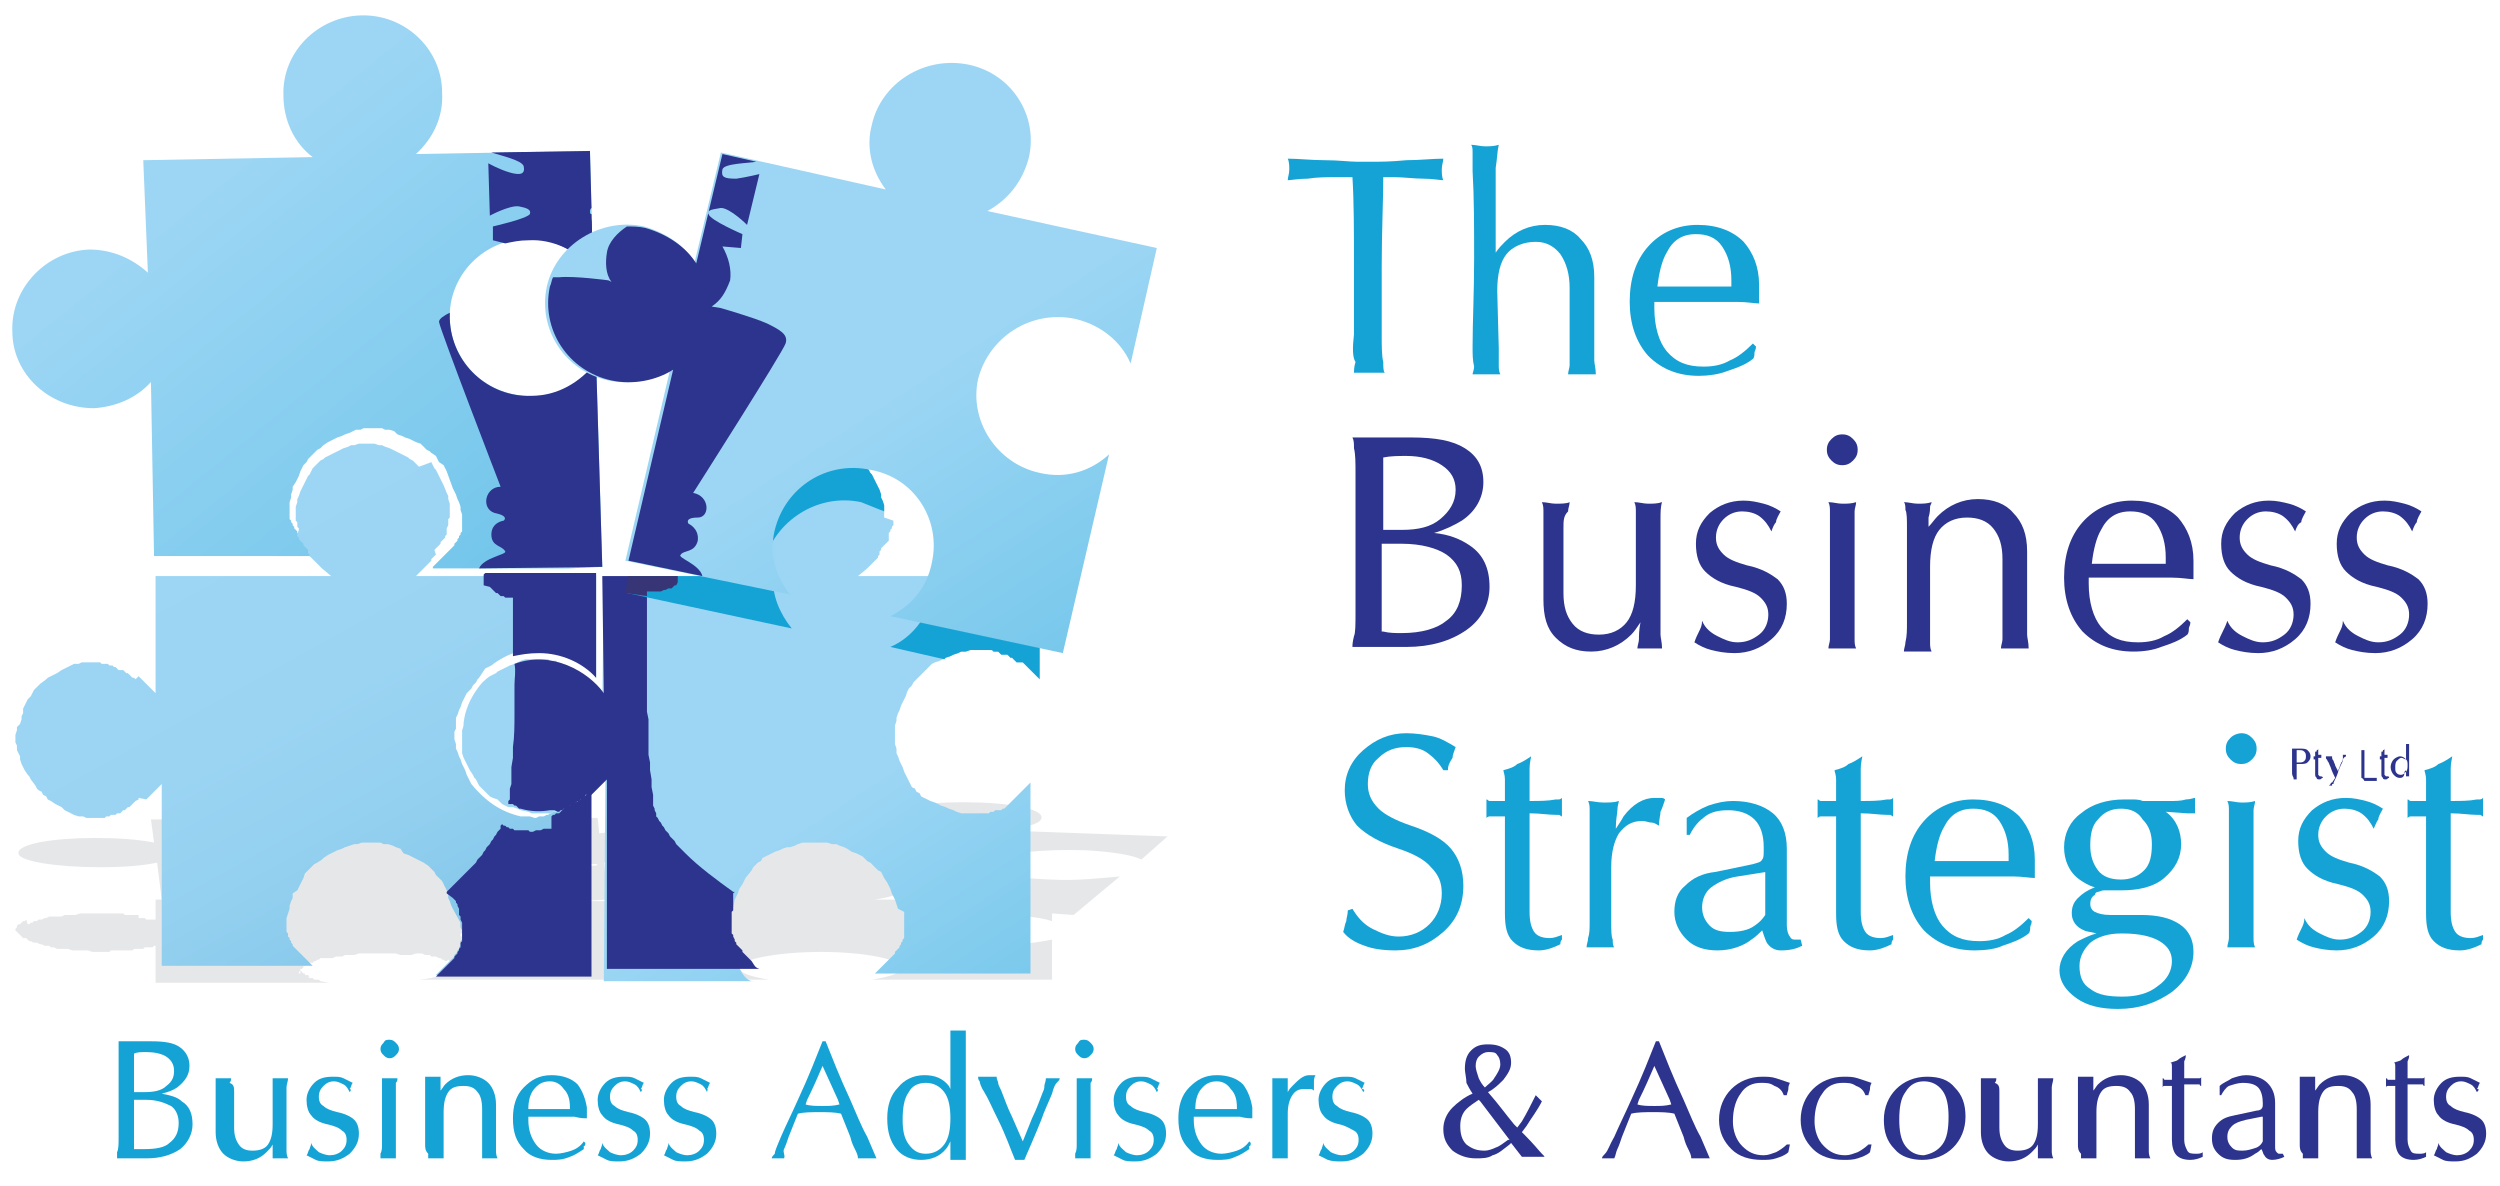 <?xml version="1.0" encoding="utf-8"?>
<!-- Generator: Adobe Illustrator 25.4.1, SVG Export Plug-In . SVG Version: 6.00 Build 0)  -->
<svg version="1.1" id="Layer_1" xmlns="http://www.w3.org/2000/svg" xmlns:xlink="http://www.w3.org/1999/xlink" x="0px" y="0px"
	 viewBox="0 0 162.3 77" style="enable-background:new 0 0 162.3 77;" xml:space="preserve">
<style type="text/css">
	.st0{fill-rule:evenodd;clip-rule:evenodd;fill:#E6E7E8;}
	.st1{fill-rule:evenodd;clip-rule:evenodd;fill:url(#SVGID_1_);}
	.st2{fill-rule:evenodd;clip-rule:evenodd;fill:#2D348D;}
	.st3{fill:#15A3D6;}
	.st4{fill:#2D348D;}
	.st5{fill-rule:evenodd;clip-rule:evenodd;fill:url(#SVGID_00000006672052485201122310000015222450003109862070_);}
	.st6{fill-rule:evenodd;clip-rule:evenodd;fill:url(#SVGID_00000046328222977560743860000008525513751073452712_);}
	.st7{fill-rule:evenodd;clip-rule:evenodd;fill:#15A3D6;}
	.st8{fill-rule:evenodd;clip-rule:evenodd;fill:url(#SVGID_00000115476037469842945900000006912527115462219419_);}
	.st9{fill-rule:evenodd;clip-rule:evenodd;fill:#373575;}
</style>
<g>
	<path class="st0" d="M9.8,53.2l11-0.1c-1.2-0.1-1.9-0.4-1.9-0.7c-0.1-0.6,2.2-1,5-1c2.9,0,5.3,0.4,5.4,0.9c0,0.4-0.6,0.6-1.8,0.8
		h6.9h4.4l0,0l0,0l0.1,1c0.7-0.1,1.5-0.1,2.4-0.1l0,0h0.1l0,0l0,0h0.1l0,0l0,0l0,0h0.1l0,0l0,0l0,0h0.1l0,0l0,0l0,0l0,0l0,0
		c0.2,0,0.4,0,0.5,0l0,0h0.1l0,0l0,0l0,0l0,0h0.1l0,0l0,0h0.1l0,0h0.1l0,0h0.1l0,0h0.1l0,0h0.1l0,0l0,0l0,0h0.1l0,0h0.1l0,0h0.1l0,0
		l0.1,0.1l0,0H43l0,0h0.1l0,0h0.1l0,0l0,0l0,0h0.1l0,0h0.1l0,0h0.1l0,0h0.1l0,0h0.1l0,0l0,0l0,0h0.1l0,0h0.1l0,0h0.1l0,0l0.1,0.1
		l0,0l0,0l0,0h0.1l0,0H44l0,0H44l0,0l0,0l0,0h0.1l0,0h0.1h0.1l0,0h0.1l0.1,0.1h0.1l0,0h0.1h0.1l0,0h0.1h0.1l0,0l0.1,0.1l0,0h0.1H45
		l0,0H45h0.1l0,0l0.1,0.1l0,0h0.1l0,0h0.1l0,0h0.1v0.1h0.1l0,0h0.1l0,0h0.1l1.7-1.4l0,0l2.3,0.1l8.4,0.4c-0.9-0.2-1.3-0.5-0.9-0.8
		c0.6-0.6,3.4-0.9,6.3-0.8c2.8,0.1,4.5,0.6,3.9,1.2c-0.3,0.3-1.4,0.5-2.7,0.6l11,0.4l-1.7,1.5c-0.6-0.3-1.9-0.5-3.6-0.6
		c-2.8-0.1-5.6,0.2-6.3,0.7c-0.6,0.6,1.2,1.1,4,1.2c1.7,0.1,3.3-0.1,4.5-0.2l-3,2.5l-1.4-0.1v0.5c-0.9-0.3-2.4-0.4-4.2-0.4
		c-2.9,0-5.3,0.4-5.3,1c0,0.5,2.4,1,5.3,1c1.7,0,3.2-0.2,4.2-0.4v2.6H56.6c1.2-0.2,1.9-0.4,1.9-0.8c0-0.5-2.3-1-5.2-1
		c-2.9,0-5.3,0.5-5.3,1c0,0.4,0.8,0.6,1.9,0.8h-9h-1.8l0,0h-0.1H27.8l0,0h-0.6c1.2-0.1,1.9-0.4,2-0.7h0.4l0,0l0,0v-0.1l0,0v-0.1
		v-0.1h-0.1l-0.1-0.1l-0.1-0.1h-0.1l-0.1-0.1L29,62.4h-0.1l-0.1-0.1h-0.1l-0.1-0.1h-0.1l-0.2-0.1H28l-0.1-0.1h-0.2h-0.1l-0.2-0.1
		h-0.2h-0.2L26.7,62h-0.2h-0.2H26l-0.3-0.1h-0.2h-0.3H25h-0.3h-0.2h-0.3H24h-0.3h-0.2h-0.2L23,62h-0.2h-0.2h-0.2l-0.2,0.1h-0.2h-0.2
		l-0.2,0.1h-0.1h-0.2L21,62.2h-0.2l-0.1,0.1h-0.1l-0.1,0.1h-0.1l-0.1,0.1H20l-0.1,0.1l-0.1,0.1h-0.1v0.1l-0.1,0.1h-0.1v0.1l-0.1,0.1
		l0,0v0.1l0,0h0.1V63l0,0l0,0l0.1,0.1l0,0l0.1,0.1l0,0h0.1v0.1h0.1h0.1l0.1,0.1l0,0H20l0.1,0.1h0.1h0.1l0.1,0.1h0.1h0.1h0.1l0.1,0.1
		l0.6,0.1h-0.2h0.1H10.3l0,0h-0.2v-2.4H10H10l-0.1,0.1H9.8H9.6H9.5H9.4l-0.1,0.1H9.2H9H9H8.8H8.7l-0.1,0.1H8.5H8.3H8.2H8.1H8H7.8
		H7.7H7.5H7.4H7.2l-0.1,0.1H6.9H6.8H6.7H6.6H6.3H6l-0.3-0.1H5.4H5.2H4.9H4.7l-0.3-0.1H4.2H4H3.7l-0.2-0.1H3.3l-0.1-0.1H2.9l-0.2-0.1
		H2.6l-0.2-0.1H2.2L2,61.1H1.9L1.8,61l-0.1-0.1H1.5l-0.1-0.1H1.4l-0.1-0.1l-0.1-0.1l-0.1-0.1l0,0l-0.1-0.1v-0.1l0,0l0.1-0.1v-0.1
		l0.1-0.1h0.1l0.1-0.1l0.1-0.1h0.1l0.1-0.1L1.8,60h0.1L2,59.9h0.1l0.1-0.1h0.2l0.1-0.1h0.2l0.2-0.1h0.1l0.2-0.1h0.2H4l0.2-0.1h0.2
		h0.3h0.2l0.3-0.1h0.2h0.3H6h0.3h0.3h0.1h0.1h0.1h0.1h0.1h0.1h0.1h0.1h0.1H8l0.1,0.1h0.1h0.1h0.1h0.1h0.1h0.1H9L9,59.6h0.1h0.1h0.1
		h0.1l0.1,0.1h0.1h0.1H10H10h0.1v-1.3h0.4L10.2,56c-0.9,0.2-2.2,0.3-3.7,0.3c-2.9,0-5.3-0.4-5.3-0.9c-0.1-0.6,2.2-1,5-1
		c1.5,0,2.8,0.1,3.8,0.3L9.8,53.2L9.8,53.2z M36,54.9L36,54.9L36,54.9L36,54.9L36,54.9L36,54.9L36,54.9L36,54.9L36,54.9L36,54.9
		L36,54.9L36,54.9L36,54.9l0.1-0.1l0,0l0,0l0,0h0.1l0,0l0,0l0,0l0,0l0,0l0,0l0,0l0,0l0,0l0,0l0,0l0,0l0,0l0,0l0,0l0,0l0,0l0,0l0,0
		l0,0l0,0l0,0l0,0l0,0l0,0l0,0l0,0l0,0h0.1l0,0l0,0l0,0v-0.1l0,0l0,0l0,0l0,0l0,0l0,0c0.2-0.1,0.7-0.3,1.3-0.4
		c-0.3-0.1-0.6-0.1-0.9-0.1l0,0h-0.1l0,0h-0.1l-0.1-0.1h-0.1h-0.1h-0.1h-0.1H36H36h-0.1h-0.1h-0.1h-0.1l0,0h-0.1l0,0h-0.1l0,0h-0.1
		l0,0h-0.1l0,0h-0.1l0,0h-0.1l0,0h-0.1l0,0H35l0,0H35l0,0h-0.1l0,0h-0.1l0,0h-0.1l0,0h-0.1l0,0h-0.1l0,0l0,0l0,0l0,0h-0.1l0,0l0,0
		h-0.1l0,0l0,0l0,0c-0.3,0-0.5,0-0.8,0l0,0l0,0l0,0h-0.1l0,0h-0.3l0,0c-2,0.1-3.5,0.5-3.6,0.9l0,0l0,0l0,0l0,0l0,0l0,0l0,0l0,0l0,0
		v0.1l0,0l0,0l0,0l0,0l0,0l0,0v0.1l0,0l0,0l0,0h0.1l0,0v0.1l0,0l0,0l0,0h0.1l0,0v0.1l0,0l0,0l0,0h0.1l0,0v0.1l0,0h0.1l0,0H30l0,0
		v0.1l0,0h0.1l0,0h0.1l0,0v0.1l0,0h0.1l0,0h0.1l0,0h0.1l0,0l0.1,0.1l0,0h0.1l0,0h0.1l0,0l0.1,0.1l0,0h0.1l0,0h0.1l0,0h0.1l0,0
		l0.1,0.1l0,0H31l0,0h0.1l0,0h0.1l0,0l0.1,0.1l0,0h0.1l0,0h0.1l0,0h0.1l0,0h0.1l0,0l0.1,0.1l0,0h0.1l0,0h0.1l0,0h0.1l0,0h0.1l0,0
		l0.1,0.1l0,0h0.1l0,0h0.1l0,0h0.1h0.1h0.1h0.1l0.1,0.1l0,0h0.1h0.1h0.1l0,0h0.1l0,0h0.1l0,0h0.1l0,0h0.1l0,0h0.1l0,0h0.1l0,0h0.1
		l0,0h0.1l0,0h0.1l0,0h0.1l0,0h0.1l0,0h0.1l0,0H35l0,0h0.1l0,0h0.1l0,0h0.1l0,0h0.1l0,0h0.1l0,0h0.1l0,0h0.1l0,0h0.1l0,0h0.1l0,0
		h0.1l0,0h0.1l0,0H36l0,0H36l0,0h0.1l0,0h0.1l0,0h0.1l0,0h0.1l0,0c0.6-0.1,1.2-0.1,1.8-0.2l0,0h0.1l0,0l0,0l0,0h0.1l0,0h0.1l0,0h0.1
		l0,0l0,0l0,0h0.1l0,0l0.1-0.1l0,0h-0.1h-0.1h-0.1l0,0h-0.1l0,0c-0.2-0.1-0.4-0.1-0.6-0.1l0,0l-0.1-0.1c-0.1,0-0.1,0-0.3,0l0,0l0,0
		l-0.1-0.1c-0.3-0.1-0.6-0.1-0.8-0.2l0,0c-0.1-0.1-0.2-0.1-0.3-0.1l0,0c-0.1,0-0.1-0.1-0.1-0.1l0,0C36,55.2,35.9,55.1,36,54.9
		L36,54.9L36,54.9L36,54.9L36,54.9C36,55,36,55,36,54.9L36,54.9z M39.2,56L39.2,56L39.2,56L39.2,56l0.3,2.4l-2,0.1h2l0,0h1.6h3.4
		l-3.3-0.1l2.9-2.4H44h-0.1h-0.1l0,0h-0.1h-0.1L43.6,56l0,0h-0.1h-0.1h-0.1h-0.1l0,0h-0.1h-0.1h-0.1H43l0,0h-0.1h-0.1h-0.1L42.7,56
		h-0.1h-0.1l0,0h-0.1h-0.1h-0.1h-0.1h-0.1h-0.1h-0.1l0,0H42h-0.1h-0.1h-0.1h-0.1h-0.1h-0.1h-0.1h-0.1l0,0h-0.1h-0.1h-0.1h-0.1h-0.1
		H41h-0.1h-0.1h-0.1h-0.1h-0.1l0,0h-0.1h-0.1h-0.1h-0.1h-0.1h-0.1h-0.1h-0.1H40h-0.1l0,0l0,0l0,0l0,0h-0.1l0,0l0,0l0,0l0,0l0,0h-0.1
		l0,0l0,0l0,0l0,0h-0.1l0,0h-0.1l0,0l0,0h-0.1l0,0l0,0C39.4,56,39.3,56,39.2,56L39.2,56z M58.1,57.2c0.4,0.1,0.6,0.3,0.6,0.4
		c0,0.4-0.7,0.6-1.9,0.8h4c0.1,0,0.1-0.1,0.1-0.1C61.6,57.8,60.4,57.4,58.1,57.2L58.1,57.2z M34.2,59.6h-0.1h-0.2h-0.3h-0.2
		l-0.2,0.1h-0.2h-0.2l-0.2,0.1h-0.2h-0.2l-0.1,0.1h-0.2l-0.1,0.1h-0.2h-0.1l-0.1,0.1h-0.1L30.8,60l-0.1,0.1h-0.1l-0.1,0.1h-0.1
		l-0.1,0.1l-0.1,0.1h-0.1l-0.1,0.1v0.1h-0.1v0.1v0.1h0.1v0.1l0.1,0.1h0.1l0.1,0.1h0.1l0.1,0.1l0.1,0.1h0.1l0,0
		c-0.4-0.1-0.5-0.3-0.5-0.4C30.2,60.1,31.9,59.6,34.2,59.6z"/>
	<linearGradient id="SVGID_1_" gradientUnits="userSpaceOnUse" x1="77.731" y1="89.489" x2="14.126" y2="10.944">
		<stop  offset="0" style="stop-color:#15A3D6"/>
		<stop  offset="1" style="stop-color:#9DD6F4"/>
	</linearGradient>
	<path class="st1" d="M9.3,10.4l11-0.2c-1.2-0.9-1.9-2.4-1.9-4c-0.1-2.8,2.2-5.1,5-5.2c2.9-0.1,5.3,2.2,5.3,5c0.1,1.6-0.6,3-1.7,4
		l11.3-0.2l0.2,7.6c-1-1.2-2.6-2-4.2-1.9c-2.9,0-5.2,2.4-5.1,5.2c0.1,2.9,2.5,5.1,5.4,5c1.7,0,3.2-0.9,4.1-2.2l0.4,13.3l-2.2,0.1
		h-8.8v-0.1l0.1-0.1l0.1-0.1l0.1-0.1l0.1-0.1l0.1-0.1l0.1-0.1l0.1-0.1l0.1-0.1l0.1-0.1l0.1-0.1l0.1-0.1l0.1-0.1l0.1-0.1l0.1-0.1
		v-0.1l0.1-0.1l0.1-0.1v-0.1l0.1-0.1v-0.1l0.1-0.1v-0.1l0.1-0.1v-0.1v-0.1v-0.1v-0.1v-0.1v-0.3v-0.3l-0.1-0.3v-0.2l-0.1-0.3
		l-0.1-0.2l-0.1-0.3l-0.1-0.2l-0.1-0.2L29,30.6l-0.1-0.2l-0.1-0.2L28.5,30l-0.1-0.2l-0.1-0.2L28,29.4l-0.1-0.1l-0.2-0.1L27.5,29
		l-0.2-0.2L27,28.7l-0.2-0.1l-0.2-0.1l-0.3-0.1l-0.2-0.1l-0.3-0.1L25.6,28l-0.3-0.1H25l-0.2-0.1h-0.3h-0.3h-0.3h-0.3l-0.2,0.1h-0.3
		L22.9,28l-0.2,0.1l-0.3,0.1l-0.2,0.1l-0.3,0.1l-0.2,0.1l-0.2,0.1l-0.2,0.1L21,28.9l-0.2,0.2l-0.2,0.1l-0.1,0.1l-0.2,0.2L20,29.8
		L19.9,30l-0.2,0.2l-0.1,0.2l-0.1,0.2l-0.1,0.3l-0.1,0.2l-0.1,0.2L19,31.6L19,31.8l-0.1,0.3v0.2l-0.1,0.3v0.3v0.3v0.1v0.1v0.1v0.1
		v0.1l0.1,0.1v0.1l0.1,0.1v0.1l0.1,0.1v0.1l0.1,0.1l0.1,0.1v0.1l0.1,0.1l0.1,0.1l0.1,0.1l0.1,0.1l0.1,0.1l0.1,0.1l0.1,0.1l0.1,0.1
		l0.1,0.1l0.1,0.1l0.1,0.1l0.1,0.1l0.1,0.1l0.1,0.1v0.1H10L9.8,24.8c-0.9,1-2.2,1.6-3.7,1.7c-2.9,0-5.3-2.2-5.3-5
		c-0.1-2.8,2.2-5.2,5-5.3c1.5,0,2.8,0.6,3.8,1.5L9.3,10.4z"/>
	<path class="st2" d="M31.9,9.9l6.4-0.1l0.1,3.7c-0.1,0.1-0.1,0.1-0.1,0.3c0,0,0,0.1,0.1,0.1l0.1,3.6c-1-1.2-2.6-2-4.2-1.9
		c-0.6,0-1,0.1-1.5,0.2L32,15.6v-0.9c0,0,2.2-0.5,2.4-0.8c0.1-0.3-0.2-0.4-0.7-0.5c-0.6-0.1-1.9,0.6-1.9,0.6l-0.1-3.4
		c0,0,0.7,0.4,1.4,0.6c0.7,0.2,1,0.1,0.9-0.4C33.9,10.4,32.5,10.1,31.9,9.9L31.9,9.9z M29.2,20.3c0,0.1,0,0.2,0,0.4
		c0.1,2.9,2.5,5.1,5.3,5c1.7,0,3.2-0.9,4.2-2.2l0.4,13.3l-8,0.1c0.3-0.7,1.8-0.9,1.7-1.1c-0.2-0.4-0.9-0.3-0.9-1.1
		c0-0.8,0.8-0.9,0.8-0.9s0.4-0.3-0.6-0.5c-0.9-0.3-0.6-1.7,0.4-1.7c0,0-3.9-10.1-4-10.7C28.5,20.7,28.8,20.5,29.2,20.3z"/>
	<g>
		<path class="st3" d="M87.9,21.7c0-1.3,0-2.8,0-4.4c0-2.3,0-4.2-0.1-5.8l-1,0c-0.6,0-1.3,0-1.9,0.1c-0.6,0-1.1,0.1-1.3,0.1
			c0-0.2,0.1-0.4,0.1-0.7c0-0.2,0-0.5-0.1-0.7c0.7,0,1.5,0.1,2.4,0.1c0.9,0,1.6,0.1,2.1,0.1h0.5h0.5c0.5,0,1.2,0,2.2-0.1
			c0.9,0,1.7-0.1,2.4-0.1c0,0.2-0.1,0.4-0.1,0.7c0,0.2,0,0.5,0.1,0.7c-0.2,0-0.7-0.1-1.3-0.1c-0.6,0-1.3-0.1-1.9-0.1h-0.7
			c0,1.6-0.1,3.5-0.1,5.8c0,1.6,0,3.1,0,4.4c0,0.8,0,1.4,0.1,1.8c0,0.3,0,0.6,0.1,0.7c-0.3,0-0.6,0-1,0c-0.4,0-0.7,0-1,0
			c0-0.1,0-0.4,0.1-0.7C87.8,23.2,87.8,22.6,87.9,21.7z"/>
		<path class="st3" d="M95.6,22.5c0-1.6,0.1-3.5,0.1-5.7c0-2.1,0-4-0.1-5.7c0-0.6,0-0.9,0-1.2c0-0.2,0-0.4-0.1-0.5
			c0.3,0,0.6,0.1,0.9,0.1c0.3,0,0.6,0,0.9-0.1c-0.1,0.4-0.1,0.9-0.2,1.5c0,0.6,0,1.5,0,2.8v2.7c0.2-0.3,0.4-0.5,0.6-0.7
			c0.7-0.7,1.6-1.1,2.6-1.1c1,0,1.8,0.3,2.3,0.9c0.6,0.6,0.9,1.4,0.9,2.5l0,4.6c0,0.3,0,0.6,0,0.8c0,0.2,0.1,0.5,0.1,0.9
			c-0.3,0-0.6,0-0.9,0s-0.6,0-0.9,0c0-0.2,0.1-0.4,0.1-0.6c0-0.2,0-0.6,0-1.1c0-0.9,0-1.9,0-3v-0.9c0-0.9-0.2-1.6-0.6-2.2
			c-0.4-0.5-0.9-0.8-1.6-0.8c-0.8,0-1.5,0.3-1.9,0.8c-0.4,0.5-0.6,1.3-0.6,2.4l0.1,3.7c0,0.5,0,0.8,0,1.1c0,0.2,0,0.4,0.1,0.6
			c-0.3,0-0.6,0-0.9,0c-0.3,0-0.7,0-0.9,0c0-0.1,0.1-0.3,0.1-0.5C95.6,23.4,95.6,23,95.6,22.5z"/>
		<path class="st3" d="M110.3,24.4c-1.3,0-2.4-0.4-3.3-1.3c-0.8-0.9-1.2-2.1-1.2-3.5c0-1.5,0.4-2.7,1.2-3.6c0.8-0.9,1.9-1.4,3.2-1.4
			h0c1.3,0,2.3,0.4,3,1.1c0.6,0.7,1,1.6,1,2.8c0,0.2,0,0.5,0,0.7l0,0.5v0c-0.3,0-0.8-0.1-1.4-0.1c-0.6,0-1.3,0-2,0h-3.4v0.4
			c0,1.2,0.3,2.2,0.8,2.8c0.6,0.7,1.3,1,2.4,1c0.6,0,1.2-0.1,1.7-0.4c0.5-0.2,1-0.6,1.5-1.1l0.2,0.2c0,0.2-0.1,0.3-0.1,0.4
			c0,0.1,0,0.3-0.1,0.4c-0.5,0.4-1.1,0.6-1.7,0.8C111.6,24.3,110.9,24.4,110.3,24.4z M112.4,18.6v-0.4c0-0.9-0.2-1.6-0.6-2.2
			c-0.4-0.6-1-0.8-1.7-0.8c-0.9,0-1.5,0.4-1.9,1.2c-0.3,0.5-0.5,1.3-0.6,2.2H112.4z"/>
	</g>
	<g>
		<path class="st4" d="M88,39.7c0-1.3,0-2.8,0-4.4c0-1.6,0-3.1,0-4.4c0-0.9,0-1.4-0.1-1.8c0-0.3,0-0.5-0.1-0.7l1,0l2.8,0
			c1.6,0,2.7,0.2,3.5,0.7c0.8,0.5,1.2,1.2,1.2,2.2c0,1-0.5,1.9-1.4,2.5c-0.5,0.3-1.1,0.6-1.8,0.8c1,0.1,1.7,0.4,2.3,0.8
			c0.9,0.6,1.3,1.5,1.3,2.7c0,1.1-0.5,2.1-1.5,2.8c-1,0.7-2.3,1.1-3.9,1.1l-2.5,0l-1,0c0-0.1,0-0.3,0.1-0.7C88,41.1,88,40.5,88,39.7
			z M89.8,34.4H91c1.1,0,1.9-0.2,2.5-0.7c0.6-0.5,1-1.1,1-1.9c0-0.7-0.3-1.2-0.9-1.6c-0.6-0.4-1.4-0.6-2.3-0.6c-0.5,0-1,0-1.5,0.1
			V34.4z M89.8,41c0.4,0.1,0.8,0.1,1.2,0.1c1.3,0,2.3-0.3,2.9-0.8c0.7-0.5,1-1.3,1-2.3c0-0.9-0.3-1.5-1-2c-0.6-0.4-1.6-0.7-2.9-0.7
			h-1.3V41z"/>
		<path class="st4" d="M101.5,34.3l0,3v1.2c0,0.9,0.2,1.5,0.6,2c0.4,0.5,1,0.7,1.7,0.7c0.8,0,1.4-0.3,1.8-0.8
			c0.4-0.5,0.6-1.3,0.6-2.4v-0.7c0-1.1,0-2.1,0-3c0-0.5,0-0.9,0-1.1c0-0.2,0-0.4-0.1-0.6c0.3,0,0.6,0.1,0.9,0.1c0.3,0,0.6,0,0.9-0.1
			c-0.1,0.3-0.1,0.7-0.1,1.1c0,0.5,0,1.2,0,2.3l0,4.4c0,0.3,0,0.6,0,0.8c0,0.2,0.1,0.5,0.1,0.9c-0.2,0-0.5,0-0.8,0
			c-0.3,0-0.6,0-0.8,0c0-0.2,0.1-0.4,0.1-0.6c0-0.2,0-0.6,0.1-1.1v0c-0.2,0.3-0.4,0.6-0.6,0.8c-0.7,0.7-1.6,1.1-2.6,1.1
			c-1,0-1.7-0.3-2.3-0.9c-0.6-0.6-0.8-1.4-0.8-2.5l0-1.6c0-1.1,0-2.1,0-3c0-0.5,0-0.9,0-1.1c0-0.2,0-0.4-0.1-0.6
			c0.3,0,0.6,0.1,0.9,0.1c0.3,0,0.7,0,0.9-0.1c0,0.2-0.1,0.4-0.1,0.6C101.5,33.5,101.5,33.8,101.5,34.3z"/>
		<path class="st4" d="M115,34.5c-0.2-0.4-0.4-0.7-0.8-1c-0.3-0.2-0.7-0.3-1.1-0.3c-0.5,0-0.9,0.2-1.2,0.5c-0.3,0.3-0.5,0.7-0.5,1.2
			c0,0.5,0.2,0.8,0.5,1.1c0.3,0.3,0.8,0.5,1.5,0.7c1,0.2,1.6,0.6,2,0.9c0.4,0.4,0.6,0.9,0.6,1.6c0,0.9-0.3,1.7-1,2.3
			c-0.7,0.6-1.5,0.9-2.4,0.9c-0.6,0-1.1-0.1-1.5-0.2c-0.4-0.1-0.8-0.3-1.1-0.5c0.1-0.3,0.2-0.5,0.3-0.7c0.1-0.2,0.2-0.4,0.2-0.7
			c0.2,0.5,0.6,0.8,1,1c0.4,0.2,0.8,0.4,1.3,0.4c0.6,0,1-0.2,1.4-0.5c0.4-0.3,0.6-0.8,0.6-1.3c0-0.5-0.2-0.8-0.5-1.1
			c-0.3-0.3-0.8-0.5-1.6-0.7c-1-0.2-1.6-0.6-2-1c-0.4-0.4-0.6-1-0.6-1.8c0-0.8,0.3-1.4,0.9-2c0.6-0.5,1.3-0.8,2.2-0.8
			c0.5,0,0.9,0.1,1.3,0.2c0.4,0.1,0.8,0.3,1.1,0.5c-0.1,0.2-0.3,0.5-0.3,0.7C115.2,34,115.1,34.2,115,34.5z"/>
		<path class="st4" d="M119.6,28.2c0.3,0,0.5,0.1,0.7,0.3c0.2,0.2,0.3,0.4,0.3,0.7c0,0.3-0.1,0.5-0.3,0.7c-0.2,0.2-0.4,0.3-0.7,0.3
			s-0.5-0.1-0.7-0.3c-0.2-0.2-0.3-0.4-0.3-0.7c0-0.3,0.1-0.5,0.3-0.7C119.1,28.3,119.3,28.2,119.6,28.2z M118.8,40.4
			c0-0.9,0-1.9,0-3.1c0-1.1,0-2.1,0-3c0-0.5,0-0.9,0-1.1c0-0.2,0-0.4-0.1-0.6c0.3,0,0.6,0.1,0.9,0.1c0.3,0,0.6,0,0.9-0.1
			c0,0.2-0.1,0.4-0.1,0.6c0,0.2,0,0.6,0,1.1l0,3c0,1.1,0,2.2,0,3.1c0,0.5,0,0.9,0,1.1c0,0.2,0,0.4,0.1,0.6c-0.3,0-0.6,0-0.9,0
			c-0.3,0-0.6,0-0.9,0c0-0.2,0.1-0.4,0.1-0.6C118.8,41.3,118.8,40.9,118.8,40.4z"/>
		<path class="st4" d="M123.8,40.4c0-0.9,0-1.9,0-3.1c0-1.1,0-2.1,0-3c0-0.6,0-1-0.1-1.2c0-0.2,0-0.4-0.1-0.5c0.3,0,0.6,0.1,0.9,0.1
			c0.3,0,0.6,0,0.9-0.1c0,0.1-0.1,0.2-0.1,0.3c0,0.1,0,0.4-0.1,0.7l0,0.6c0.2-0.2,0.4-0.5,0.6-0.7c0.7-0.7,1.6-1.1,2.6-1.1
			c1,0,1.8,0.3,2.3,0.9c0.6,0.6,0.9,1.4,0.9,2.5v4.6c0,0.3,0,0.6,0,0.8c0,0.2,0.1,0.5,0.1,0.9c-0.3,0-0.6,0-0.9,0
			c-0.3,0-0.6,0-0.9,0c0-0.2,0.1-0.4,0.1-0.6c0-0.2,0-0.6,0-1.1c0-0.9,0-1.9,0-3v-1.1c0-0.9-0.2-1.5-0.6-2c-0.4-0.5-1-0.7-1.7-0.7
			c-0.8,0-1.4,0.3-1.8,0.8c-0.4,0.5-0.6,1.3-0.6,2.4v0.7c0,1.1,0,2.2,0,3.1c0,0.5,0,0.9,0,1.1c0,0.2,0,0.4,0.1,0.6
			c-0.3,0-0.6,0-0.9,0c-0.3,0-0.6,0-0.9,0c0-0.2,0.1-0.4,0.1-0.6C123.8,41.3,123.8,40.9,123.8,40.4z"/>
		<path class="st4" d="M138.5,42.3c-1.3,0-2.4-0.4-3.3-1.3c-0.8-0.9-1.2-2.1-1.2-3.5c0-1.5,0.4-2.7,1.2-3.6c0.8-0.9,1.9-1.4,3.2-1.4
			h0c1.3,0,2.3,0.4,3,1.1c0.6,0.7,1,1.6,1,2.8c0,0.2,0,0.5,0,0.7l0,0.5v0c-0.3,0-0.8-0.1-1.4-0.1c-0.7,0-1.3,0-2,0h-3.4v0.4
			c0,1.2,0.3,2.2,0.8,2.8c0.6,0.7,1.3,1,2.4,1c0.6,0,1.2-0.1,1.7-0.4c0.5-0.2,1-0.6,1.5-1.1l0.2,0.2c0,0.2-0.1,0.3-0.1,0.4
			c0,0.1,0,0.3-0.1,0.4c-0.5,0.4-1.1,0.6-1.7,0.8C139.8,42.2,139.2,42.3,138.5,42.3z M140.6,36.6v-0.4c0-0.9-0.2-1.6-0.6-2.2
			c-0.4-0.6-1-0.8-1.7-0.8c-0.9,0-1.5,0.4-1.9,1.2c-0.3,0.5-0.5,1.3-0.6,2.2H140.6z"/>
		<path class="st4" d="M149,34.5c-0.2-0.4-0.4-0.7-0.8-1c-0.3-0.2-0.7-0.3-1.1-0.3c-0.5,0-0.9,0.2-1.2,0.5c-0.3,0.3-0.5,0.7-0.5,1.2
			c0,0.5,0.2,0.8,0.5,1.1c0.3,0.3,0.8,0.5,1.5,0.7c1,0.2,1.6,0.6,2,0.9c0.4,0.4,0.6,0.9,0.6,1.6c0,0.9-0.3,1.7-1,2.3
			s-1.5,0.9-2.4,0.9c-0.6,0-1.1-0.1-1.5-0.2c-0.4-0.1-0.8-0.3-1.1-0.5c0.1-0.3,0.2-0.5,0.3-0.7c0.1-0.2,0.2-0.4,0.3-0.7
			c0.2,0.5,0.6,0.8,1,1c0.4,0.2,0.8,0.4,1.3,0.4c0.6,0,1-0.2,1.4-0.5c0.4-0.3,0.6-0.8,0.6-1.3c0-0.5-0.2-0.8-0.5-1.1
			c-0.3-0.3-0.8-0.5-1.6-0.7c-1-0.2-1.6-0.6-2-1c-0.4-0.4-0.6-1-0.6-1.8c0-0.8,0.3-1.4,0.9-2c0.6-0.5,1.3-0.8,2.2-0.8
			c0.5,0,0.9,0.1,1.3,0.2s0.8,0.3,1.1,0.5c-0.1,0.2-0.3,0.5-0.3,0.7C149.2,34,149.1,34.2,149,34.5z"/>
		<path class="st4" d="M156.6,34.5c-0.2-0.4-0.4-0.7-0.8-1c-0.3-0.2-0.7-0.3-1.1-0.3c-0.5,0-0.9,0.2-1.2,0.5
			c-0.3,0.3-0.5,0.7-0.5,1.2c0,0.5,0.2,0.8,0.5,1.1c0.3,0.3,0.8,0.5,1.5,0.7c1,0.2,1.6,0.6,2,0.9c0.4,0.4,0.6,0.9,0.6,1.6
			c0,0.9-0.3,1.7-1,2.3s-1.5,0.9-2.4,0.9c-0.6,0-1.1-0.1-1.5-0.2c-0.4-0.1-0.8-0.3-1.1-0.5c0.1-0.3,0.2-0.5,0.3-0.7
			c0.1-0.2,0.2-0.4,0.2-0.7c0.2,0.5,0.6,0.8,1,1c0.4,0.2,0.8,0.4,1.3,0.4c0.6,0,1-0.2,1.4-0.5c0.4-0.3,0.6-0.8,0.6-1.3
			c0-0.5-0.2-0.8-0.5-1.1c-0.3-0.3-0.8-0.5-1.6-0.7c-1-0.2-1.6-0.6-2-1c-0.4-0.4-0.6-1-0.6-1.8c0-0.8,0.3-1.4,0.9-2
			c0.6-0.5,1.3-0.8,2.2-0.8c0.5,0,0.9,0.1,1.3,0.2c0.4,0.1,0.8,0.3,1.1,0.5c-0.1,0.2-0.3,0.5-0.3,0.7
			C156.8,34,156.7,34.2,156.6,34.5z"/>
	</g>
	<g>
		<path class="st3" d="M93.7,50c-0.3-0.5-0.6-0.8-1-1.1c-0.4-0.3-0.9-0.4-1.4-0.4c-0.7,0-1.3,0.2-1.8,0.7c-0.5,0.4-0.7,1-0.7,1.7
			c0,0.6,0.2,1.1,0.7,1.6c0.4,0.4,1.2,0.8,2.1,1.1c1.2,0.4,2.1,0.9,2.6,1.5c0.5,0.6,0.8,1.4,0.8,2.4c0,1.2-0.4,2.2-1.3,3
			c-0.9,0.8-1.9,1.2-3.1,1.2c-0.8,0-1.5-0.1-2-0.3c-0.6-0.2-1.1-0.5-1.4-0.9c0.1-0.3,0.1-0.5,0.2-0.7c0-0.2,0.1-0.4,0.1-0.7l0.3-0.1
			c0.3,0.5,0.7,1,1.3,1.3c0.6,0.3,1.1,0.5,1.7,0.5c0.8,0,1.5-0.3,2-0.8c0.5-0.5,0.8-1.2,0.8-2c0-0.7-0.2-1.2-0.7-1.7
			c-0.4-0.5-1.2-0.9-2.1-1.2c-1.2-0.4-2.1-0.9-2.7-1.5c-0.5-0.6-0.8-1.4-0.8-2.3c0-1,0.4-1.9,1.2-2.6c0.8-0.7,1.7-1.1,2.8-1.1
			c0.6,0,1.2,0.1,1.7,0.2c0.5,0.1,1,0.4,1.5,0.7c-0.1,0.3-0.2,0.5-0.2,0.7C94.1,49.5,94,49.7,94,50L93.7,50z"/>
		<path class="st3" d="M101.3,61.3c-0.4,0.2-0.9,0.4-1.4,0.4c-0.8,0-1.3-0.2-1.7-0.6c-0.4-0.4-0.5-1-0.5-1.8v-6.3
			c-0.3,0-0.5,0-0.8,0c-0.1,0-0.1,0-0.2,0c-0.1,0-0.2,0.1-0.2,0.1c0-0.2,0-0.4,0-0.6c0-0.2,0-0.4,0-0.6c0.1,0,0.1,0.1,0.2,0.1
			c0.1,0,0.1,0,0.2,0l0.8,0v-0.5c0-0.3,0-0.6,0-0.9c0-0.3-0.1-0.5-0.1-0.6c0.4-0.1,0.7-0.2,0.9-0.4c0.3-0.1,0.6-0.3,0.9-0.5
			c0,0.1-0.1,0.4-0.1,0.8c0,0.4,0,0.8,0,1.2V52c0.6,0,1.2,0,1.7-0.1c0.1,0,0.1,0,0.2,0c0.1,0,0.2-0.1,0.2-0.1c0,0.2,0,0.4,0,0.6
			c0,0.2,0,0.4,0,0.6c-0.1,0-0.1-0.1-0.2-0.1c-0.1,0-0.2,0-0.2,0c-0.5,0-1-0.1-1.7-0.1v6.4c0,0.6,0.1,1,0.3,1.3
			c0.2,0.3,0.6,0.4,1,0.4c0.3,0,0.5-0.1,0.8-0.2c0,0.1,0,0.2,0,0.3C101.3,61.1,101.3,61.2,101.3,61.3z"/>
		<path class="st3" d="M103.2,59.8c0-0.9,0-1.9,0-3.1c0-1.1,0-2.1,0-3c0-0.5,0-0.9,0-1.1c0-0.2,0-0.4-0.1-0.6c0.3,0,0.6,0.1,1,0.1
			c0.4,0,0.7,0,1-0.1c0,0.1-0.1,0.3-0.1,0.6c0,0.2-0.1,0.6-0.1,1.1v0.1c0.2-0.3,0.4-0.6,0.5-0.8c0.6-0.8,1.3-1.2,2-1.2
			c0.1,0,0.3,0,0.4,0c0.1,0,0.2,0,0.3,0.1c-0.1,0.3-0.2,0.6-0.3,0.8c0,0.2-0.1,0.5-0.1,0.9c-0.2-0.1-0.3-0.2-0.5-0.2
			c-0.2,0-0.3-0.1-0.6-0.1c-0.7,0-1.1,0.3-1.5,0.8c-0.3,0.5-0.5,1.2-0.5,2.2v0.4c0,1.1,0,2.2,0,3.1c0,0.6,0,1,0.1,1.2
			c0,0.2,0,0.4,0.1,0.5c-0.3,0-0.6,0-0.9,0c-0.3,0-0.6,0-0.9,0c0-0.2,0.1-0.4,0.1-0.6C103.2,60.6,103.2,60.3,103.2,59.8z"/>
		<path class="st3" d="M111.5,61.7c-0.8,0-1.5-0.2-2-0.7c-0.5-0.5-0.8-1.1-0.8-1.8c0-0.7,0.2-1.3,0.7-1.7c0.5-0.5,1.1-0.8,2-0.9
			l2.4-0.5c0.3-0.1,0.5-0.1,0.6-0.3c0.1-0.1,0.1-0.3,0.1-0.6V55c0-0.8-0.2-1.4-0.6-1.8c-0.4-0.4-1-0.6-1.7-0.6
			c-0.6,0-1.1,0.1-1.5,0.4c-0.4,0.3-0.7,0.6-1,1.2l-0.2,0l0-1.1c0.4-0.3,0.9-0.6,1.4-0.8c0.6-0.2,1.1-0.3,1.6-0.3
			c1.1,0,2,0.3,2.6,0.8c0.6,0.5,0.9,1.3,0.9,2.3v5c0,0.3,0.1,0.6,0.2,0.7c0.1,0.2,0.2,0.2,0.4,0.2c0.1,0,0.3,0,0.3,0l0.1,0.4
			c-0.4,0.2-0.8,0.3-1.4,0.3c-0.4,0-0.7-0.2-0.9-0.5c-0.1-0.2-0.2-0.5-0.3-0.8c-0.2,0.2-0.4,0.4-0.7,0.6
			C113.2,61.4,112.4,61.7,111.5,61.7z M114.7,56.6l-1.9,0.3c-0.7,0.1-1.3,0.4-1.7,0.7c-0.4,0.3-0.6,0.8-0.6,1.3
			c0,0.5,0.2,0.9,0.5,1.2c0.3,0.3,0.7,0.4,1.3,0.4c0.6,0,1.2-0.1,1.6-0.4c0.3-0.2,0.5-0.4,0.7-0.7V56.6z"/>
		<path class="st3" d="M122.8,61.3c-0.4,0.2-0.9,0.4-1.4,0.4c-0.8,0-1.3-0.2-1.7-0.6c-0.4-0.4-0.5-1-0.5-1.8v-6.3
			c-0.3,0-0.5,0-0.8,0c-0.1,0-0.1,0-0.2,0c-0.1,0-0.2,0.1-0.2,0.1c0-0.2,0-0.4,0-0.6c0-0.2,0-0.4,0-0.6c0.1,0,0.1,0.1,0.2,0.1
			c0.1,0,0.1,0,0.2,0l0.8,0v-0.5c0-0.3,0-0.6,0-0.9c0-0.3-0.1-0.5-0.1-0.6c0.4-0.1,0.7-0.2,0.9-0.4c0.3-0.1,0.6-0.3,0.9-0.5
			c0,0.1-0.1,0.4-0.1,0.8c0,0.4,0,0.8,0,1.2V52c0.6,0,1.2,0,1.7-0.1c0.1,0,0.1,0,0.2,0c0.1,0,0.2-0.1,0.2-0.1c0,0.2,0,0.4,0,0.6
			c0,0.2,0,0.4,0,0.6c-0.1,0-0.1-0.1-0.2-0.1c-0.1,0-0.2,0-0.2,0c-0.5,0-1-0.1-1.7-0.1v6.4c0,0.6,0.1,1,0.3,1.3
			c0.2,0.3,0.6,0.4,1,0.4c0.3,0,0.5-0.1,0.8-0.2c0,0.1,0,0.2,0,0.3C122.8,61.1,122.8,61.2,122.8,61.3z"/>
		<path class="st3" d="M128.2,61.7c-1.3,0-2.4-0.4-3.3-1.3c-0.8-0.9-1.2-2.1-1.2-3.5c0-1.5,0.4-2.7,1.2-3.6c0.8-0.9,1.9-1.4,3.2-1.4
			h0c1.3,0,2.3,0.4,3,1.1c0.6,0.7,1,1.6,1,2.8c0,0.2,0,0.5,0,0.7l0,0.5v0c-0.3,0-0.8-0.1-1.4-0.1c-0.6,0-1.3,0-2,0h-3.4v0.4
			c0,1.2,0.3,2.2,0.8,2.8c0.6,0.7,1.3,1,2.4,1c0.6,0,1.2-0.1,1.7-0.4c0.5-0.2,1-0.6,1.5-1.1l0.2,0.2c0,0.2-0.1,0.3-0.1,0.4
			c0,0.1,0,0.3-0.1,0.4c-0.5,0.4-1.1,0.6-1.7,0.8C129.6,61.6,128.9,61.7,128.2,61.7z M130.4,55.9v-0.4c0-0.9-0.2-1.6-0.6-2.2
			c-0.4-0.6-1-0.8-1.7-0.8c-0.9,0-1.5,0.4-1.9,1.2c-0.3,0.5-0.5,1.3-0.6,2.2H130.4z"/>
		<path class="st3" d="M135.7,58.7c0,0.2,0.1,0.4,0.3,0.5c0.2,0.1,0.5,0.2,1,0.2h2c1.1,0,1.9,0.2,2.5,0.6c0.6,0.4,0.9,1,0.9,1.8
			c0,1-0.5,1.9-1.4,2.6c-1,0.7-2.1,1.1-3.5,1.1c-1.1,0-2-0.2-2.7-0.7s-1.1-1.1-1.1-1.8c0-0.7,0.4-1.4,1.2-1.9
			c0.4-0.2,0.8-0.4,1.2-0.5c-0.3-0.1-0.6-0.1-0.8-0.2c-0.5-0.2-0.8-0.6-0.8-1.1c0-0.4,0.1-0.7,0.4-1c0.3-0.3,0.6-0.5,1.1-0.7
			c-0.4-0.1-0.7-0.3-1-0.5c-0.7-0.5-1-1.3-1-2.1c0-0.9,0.4-1.7,1.1-2.2c0.7-0.6,1.7-0.9,2.8-0.9c0.2,0,0.4,0,0.5,0
			c0.2,0,0.5,0,0.7,0.1c0.2,0,0.4,0,0.6,0l1.2,0c0.3,0,0.7,0,1-0.1c0.3,0,0.5-0.1,0.6-0.1c0,0.2,0,0.4,0,0.5c0,0.2,0,0.3,0,0.5
			l-0.5,0l-1.4-0.1l0,0c0.7,0.5,1,1.3,1,2.1c0,0.9-0.4,1.6-1.1,2.2c-0.7,0.6-1.7,0.8-2.8,0.8l-0.6,0c-0.2,0-0.3,0-0.5,0
			s-0.3,0.1-0.4,0.1c-0.1,0-0.2,0.1-0.2,0.2C135.8,58.2,135.7,58.4,135.7,58.7z M135,62.7c0,0.7,0.2,1.2,0.7,1.5
			c0.5,0.4,1.2,0.5,2.1,0.5c0.9,0,1.7-0.2,2.3-0.7c0.6-0.4,0.9-1,0.9-1.6c0-0.6-0.3-1-0.8-1.3c-0.5-0.3-1.3-0.5-2.4-0.5h-0.1
			c-0.8,0-1.5,0.2-2,0.6C135.3,61.6,135,62.1,135,62.7z M137.7,52.5c-0.6,0-1.1,0.2-1.5,0.7c-0.4,0.4-0.5,1-0.5,1.7
			c0,0.7,0.2,1.2,0.5,1.6c0.3,0.4,0.8,0.6,1.5,0.6c0.6,0,1.1-0.2,1.5-0.6c0.4-0.4,0.5-1,0.5-1.7c0-0.7-0.2-1.2-0.6-1.6
			C138.8,52.7,138.3,52.5,137.7,52.5z"/>
		<path class="st3" d="M145.5,47.6c0.3,0,0.5,0.1,0.7,0.3c0.2,0.2,0.3,0.4,0.3,0.7c0,0.3-0.1,0.5-0.3,0.7c-0.2,0.2-0.4,0.3-0.7,0.3
			s-0.5-0.1-0.7-0.3c-0.2-0.2-0.3-0.4-0.3-0.7c0-0.3,0.1-0.5,0.3-0.7C145,47.7,145.3,47.6,145.5,47.6z M144.7,59.8
			c0-0.9,0-1.9,0-3.1c0-1.1,0-2.1,0-3c0-0.5,0-0.9,0-1.1c0-0.2,0-0.4-0.1-0.6c0.3,0,0.6,0.1,0.9,0.1c0.3,0,0.6,0,0.9-0.1
			c0,0.2-0.1,0.4-0.1,0.6s0,0.6,0,1.1l0,3c0,1.1,0,2.2,0,3.1c0,0.5,0,0.9,0,1.1c0,0.2,0,0.4,0.1,0.6c-0.3,0-0.6,0-0.9,0
			c-0.3,0-0.6,0-0.9,0c0-0.2,0.1-0.4,0.1-0.6C144.7,60.7,144.7,60.3,144.7,59.8z"/>
		<path class="st3" d="M154.1,53.8c-0.2-0.4-0.4-0.7-0.8-1c-0.3-0.2-0.7-0.3-1.1-0.3c-0.5,0-0.9,0.2-1.2,0.5
			c-0.3,0.3-0.5,0.7-0.5,1.2c0,0.5,0.2,0.8,0.5,1.1c0.3,0.3,0.8,0.5,1.5,0.7c1,0.2,1.6,0.6,2,0.9c0.4,0.4,0.6,0.9,0.6,1.6
			c0,0.9-0.3,1.7-1,2.3c-0.7,0.6-1.5,0.9-2.4,0.9c-0.6,0-1.1-0.1-1.5-0.2c-0.4-0.1-0.8-0.3-1.1-0.5c0.1-0.3,0.2-0.5,0.3-0.7
			c0.1-0.2,0.2-0.4,0.2-0.7c0.2,0.5,0.6,0.8,1,1c0.4,0.2,0.8,0.4,1.3,0.4c0.6,0,1-0.2,1.4-0.5c0.4-0.3,0.6-0.8,0.6-1.3
			c0-0.5-0.2-0.8-0.5-1.1c-0.3-0.3-0.8-0.5-1.6-0.7c-1-0.2-1.6-0.6-2-1c-0.4-0.4-0.6-1-0.6-1.8c0-0.8,0.3-1.4,0.9-2
			c0.6-0.5,1.3-0.8,2.2-0.8c0.5,0,0.9,0.1,1.3,0.2c0.4,0.1,0.8,0.3,1.1,0.5c-0.1,0.2-0.3,0.5-0.3,0.7
			C154.3,53.3,154.2,53.6,154.1,53.8z"/>
		<path class="st3" d="M161.1,61.3c-0.4,0.2-0.9,0.4-1.4,0.4c-0.8,0-1.3-0.2-1.7-0.6c-0.4-0.4-0.5-1-0.5-1.8v-6.3
			c-0.3,0-0.5,0-0.8,0c-0.1,0-0.1,0-0.2,0c-0.1,0-0.2,0.1-0.2,0.1c0-0.2,0-0.4,0-0.6c0-0.2,0-0.4,0-0.6c0.1,0,0.1,0.1,0.2,0.1
			c0.1,0,0.1,0,0.2,0l0.8,0v-0.5c0-0.3,0-0.6,0-0.9c0-0.3-0.1-0.5-0.1-0.6c0.4-0.1,0.7-0.2,0.9-0.4c0.3-0.1,0.6-0.3,0.9-0.5
			c0,0.1-0.1,0.4-0.1,0.8c0,0.4,0,0.8,0,1.2V52c0.6,0,1.2,0,1.7-0.1c0.1,0,0.1,0,0.2,0c0.1,0,0.2-0.1,0.2-0.1c0,0.2,0,0.4,0,0.6
			c0,0.2,0,0.4,0,0.6c-0.1,0-0.1-0.1-0.2-0.1c-0.1,0-0.2,0-0.2,0c-0.5,0-1-0.1-1.7-0.1v6.4c0,0.6,0.1,1,0.3,1.3
			c0.2,0.3,0.6,0.4,1,0.4c0.3,0,0.5-0.1,0.8-0.2c0,0.1,0,0.2,0,0.3C161.1,61.1,161.1,61.2,161.1,61.3z"/>
	</g>
	<g>
		<path class="st3" d="M7.7,73.8c0-0.7,0-1.5,0-2.4c0-0.9,0-1.7,0-2.4c0-0.5,0-0.8,0-1c0-0.2,0-0.3,0-0.4l0.5,0l1.6,0
			c0.9,0,1.5,0.1,1.9,0.4c0.4,0.3,0.6,0.7,0.6,1.2c0,0.6-0.3,1-0.8,1.4c-0.3,0.2-0.6,0.3-1,0.4c0.5,0.1,1,0.2,1.3,0.5
			c0.5,0.3,0.7,0.8,0.7,1.5c0,0.6-0.3,1.2-0.8,1.6c-0.6,0.4-1.3,0.6-2.2,0.6l-1.4,0l-0.5,0c0-0.1,0-0.2,0-0.4
			C7.7,74.6,7.7,74.3,7.7,73.8z M8.7,70.9h0.7c0.6,0,1.1-0.1,1.4-0.4c0.4-0.3,0.5-0.6,0.5-1c0-0.4-0.2-0.7-0.5-0.9
			c-0.3-0.2-0.8-0.3-1.3-0.3c-0.3,0-0.6,0-0.8,0.1V70.9z M8.7,74.6c0.2,0,0.4,0,0.7,0c0.7,0,1.3-0.1,1.6-0.4
			c0.4-0.3,0.6-0.7,0.6-1.3c0-0.5-0.2-0.9-0.5-1.1c-0.4-0.2-0.9-0.4-1.6-0.4H8.7V74.6z"/>
		<path class="st3" d="M15.2,70.9l0,1.7v0.6c0,0.5,0.1,0.8,0.3,1.1c0.2,0.3,0.5,0.4,0.9,0.4c0.4,0,0.8-0.1,1-0.4
			c0.2-0.3,0.3-0.7,0.3-1.3v-0.4c0-0.6,0-1.2,0-1.7c0-0.3,0-0.5,0-0.6c0-0.1,0-0.2,0-0.3c0.2,0,0.3,0,0.5,0c0.2,0,0.4,0,0.5,0
			c0,0.2-0.1,0.4-0.1,0.6c0,0.3,0,0.7,0,1.3l0,2.4c0,0.2,0,0.3,0,0.4c0,0.1,0,0.3,0.1,0.5c-0.1,0-0.3,0-0.5,0c-0.2,0-0.3,0-0.5,0
			c0-0.1,0-0.2,0-0.3c0-0.1,0-0.3,0-0.6v0c-0.1,0.2-0.2,0.3-0.4,0.5c-0.4,0.4-0.9,0.6-1.5,0.6c-0.5,0-1-0.2-1.3-0.5
			c-0.3-0.3-0.5-0.8-0.5-1.4l0-0.9c0-0.6,0-1.2,0-1.7c0-0.3,0-0.5,0-0.6c0-0.1,0-0.2,0-0.3c0.2,0,0.3,0,0.5,0c0.2,0,0.4,0,0.5,0
			c0,0.1,0,0.2-0.1,0.3C15.2,70.4,15.2,70.6,15.2,70.9z"/>
		<path class="st3" d="M22.7,70.9c-0.1-0.2-0.2-0.4-0.4-0.5c-0.2-0.1-0.4-0.2-0.6-0.2c-0.3,0-0.5,0.1-0.7,0.3
			c-0.2,0.2-0.3,0.4-0.3,0.7c0,0.3,0.1,0.5,0.3,0.6c0.2,0.2,0.5,0.3,0.9,0.4c0.5,0.1,0.9,0.3,1.1,0.5c0.2,0.2,0.3,0.5,0.3,0.9
			c0,0.5-0.2,0.9-0.6,1.3c-0.4,0.3-0.8,0.5-1.4,0.5c-0.3,0-0.6,0-0.8-0.1c-0.2-0.1-0.4-0.2-0.6-0.3c0.1-0.1,0.1-0.3,0.2-0.4
			c0-0.1,0.1-0.2,0.1-0.4c0.1,0.3,0.3,0.4,0.5,0.6c0.2,0.1,0.5,0.2,0.7,0.2c0.3,0,0.6-0.1,0.8-0.3c0.2-0.2,0.3-0.4,0.3-0.7
			c0-0.3-0.1-0.5-0.3-0.6c-0.2-0.2-0.5-0.3-0.9-0.4c-0.5-0.1-0.9-0.3-1.1-0.6c-0.2-0.2-0.3-0.6-0.3-1c0-0.4,0.2-0.8,0.5-1.1
			c0.3-0.3,0.7-0.4,1.2-0.4c0.3,0,0.5,0,0.7,0.1c0.2,0.1,0.4,0.2,0.6,0.3c-0.1,0.1-0.1,0.3-0.2,0.4C22.8,70.7,22.8,70.8,22.7,70.9z"
			/>
		<path class="st3" d="M25.3,67.5c0.2,0,0.3,0.1,0.4,0.2c0.1,0.1,0.2,0.2,0.2,0.4c0,0.2-0.1,0.3-0.2,0.4c-0.1,0.1-0.2,0.2-0.4,0.2
			c-0.2,0-0.3-0.1-0.4-0.2c-0.1-0.1-0.2-0.2-0.2-0.4c0-0.2,0.1-0.3,0.2-0.4C25,67.5,25.1,67.5,25.3,67.5z M24.8,74.3
			c0-0.5,0-1.1,0-1.7c0-0.6,0-1.2,0-1.7c0-0.3,0-0.5,0-0.6c0-0.1,0-0.2,0-0.3c0.2,0,0.3,0,0.5,0c0.2,0,0.4,0,0.5,0
			c0,0.1,0,0.2-0.1,0.3c0,0.1,0,0.3,0,0.6l0,1.7c0,0.6,0,1.2,0,1.7c0,0.3,0,0.5,0,0.6c0,0.1,0,0.2,0,0.3c-0.2,0-0.3,0-0.5,0
			c-0.2,0-0.4,0-0.5,0c0-0.1,0-0.2,0-0.3C24.8,74.7,24.8,74.5,24.8,74.3z"/>
		<path class="st3" d="M27.6,74.3c0-0.5,0-1.1,0-1.7c0-0.6,0-1.2,0-1.7c0-0.3,0-0.5,0-0.7c0-0.1,0-0.2,0-0.3c0.1,0,0.3,0,0.5,0
			c0.2,0,0.4,0,0.5,0c0,0,0,0.1,0,0.2c0,0.1,0,0.2,0,0.4l0,0.3c0.1-0.1,0.2-0.3,0.3-0.4c0.4-0.4,0.9-0.6,1.5-0.6
			c0.5,0,1,0.2,1.3,0.5c0.3,0.3,0.5,0.8,0.5,1.4v2.6c0,0.2,0,0.3,0,0.4c0,0.1,0,0.3,0.1,0.5c-0.2,0-0.3,0-0.5,0c-0.2,0-0.4,0-0.5,0
			c0-0.1,0-0.2,0-0.3c0-0.1,0-0.3,0-0.6c0-0.5,0-1.1,0-1.7V72c0-0.5-0.1-0.9-0.3-1.1c-0.2-0.3-0.5-0.4-0.9-0.4c-0.5,0-0.8,0.1-1,0.4
			c-0.2,0.3-0.3,0.7-0.3,1.3v0.4c0,0.6,0,1.2,0,1.7c0,0.3,0,0.5,0,0.6c0,0.1,0,0.2,0,0.3c-0.2,0-0.3,0-0.5,0c-0.2,0-0.4,0-0.5,0
			c0-0.1,0-0.2,0-0.3C27.6,74.7,27.6,74.5,27.6,74.3z"/>
		<path class="st3" d="M35.8,75.3c-0.7,0-1.4-0.2-1.8-0.7c-0.5-0.5-0.7-1.1-0.7-2c0-0.8,0.2-1.5,0.7-2c0.5-0.5,1-0.8,1.8-0.8h0
			c0.7,0,1.3,0.2,1.7,0.6c0.3,0.4,0.5,0.9,0.6,1.5c0,0.1,0,0.3,0,0.4l0,0.3v0c-0.2,0-0.4,0-0.8-0.1c-0.4,0-0.7,0-1.1,0h-1.9v0.2
			c0,0.7,0.2,1.2,0.5,1.6c0.3,0.4,0.8,0.6,1.3,0.6c0.3,0,0.7-0.1,1-0.2c0.3-0.1,0.6-0.3,0.8-0.6l0.1,0.1c0,0.1,0,0.2-0.1,0.2
			c0,0.1,0,0.1,0,0.2c-0.3,0.2-0.6,0.4-0.9,0.5C36.5,75.3,36.2,75.3,35.8,75.3z M37,72.1v-0.2c0-0.5-0.1-0.9-0.4-1.2
			c-0.2-0.3-0.5-0.5-0.9-0.5c-0.5,0-0.8,0.2-1.1,0.6c-0.2,0.3-0.3,0.7-0.3,1.2H37z"/>
		<path class="st3" d="M41.6,70.9c-0.1-0.2-0.2-0.4-0.4-0.5c-0.2-0.1-0.4-0.2-0.6-0.2c-0.3,0-0.5,0.1-0.7,0.3
			c-0.2,0.2-0.3,0.4-0.3,0.7c0,0.3,0.1,0.5,0.3,0.6c0.2,0.2,0.5,0.3,0.9,0.4c0.5,0.1,0.9,0.3,1.1,0.5c0.2,0.2,0.3,0.5,0.3,0.9
			c0,0.5-0.2,0.9-0.6,1.3c-0.4,0.3-0.8,0.5-1.4,0.5c-0.3,0-0.6,0-0.8-0.1c-0.2-0.1-0.4-0.2-0.6-0.3c0.1-0.1,0.1-0.3,0.2-0.4
			c0-0.1,0.1-0.2,0.1-0.4c0.1,0.3,0.3,0.4,0.5,0.6c0.2,0.1,0.5,0.2,0.7,0.2c0.3,0,0.6-0.1,0.8-0.3c0.2-0.2,0.3-0.4,0.3-0.7
			c0-0.3-0.1-0.5-0.3-0.6c-0.2-0.2-0.5-0.3-0.9-0.4c-0.5-0.1-0.9-0.3-1.1-0.6c-0.2-0.2-0.3-0.6-0.3-1c0-0.4,0.2-0.8,0.5-1.1
			c0.3-0.3,0.7-0.4,1.2-0.4c0.3,0,0.5,0,0.7,0.1c0.2,0.1,0.4,0.2,0.6,0.3c-0.1,0.1-0.1,0.3-0.2,0.4C41.7,70.7,41.7,70.8,41.6,70.9z"
			/>
		<path class="st3" d="M45.9,70.9c-0.1-0.2-0.2-0.4-0.4-0.5c-0.2-0.1-0.4-0.2-0.6-0.2c-0.3,0-0.5,0.1-0.7,0.3
			c-0.2,0.2-0.3,0.4-0.3,0.7c0,0.3,0.1,0.5,0.3,0.6c0.2,0.2,0.5,0.3,0.9,0.4c0.5,0.1,0.9,0.3,1.1,0.5c0.2,0.2,0.3,0.5,0.3,0.9
			c0,0.5-0.2,0.9-0.6,1.3c-0.4,0.3-0.8,0.5-1.4,0.5c-0.3,0-0.6,0-0.8-0.1c-0.2-0.1-0.4-0.2-0.6-0.3c0.1-0.1,0.1-0.3,0.2-0.4
			c0-0.1,0.1-0.2,0.1-0.4c0.1,0.3,0.3,0.4,0.5,0.6c0.2,0.1,0.5,0.2,0.7,0.2c0.3,0,0.6-0.1,0.8-0.3c0.2-0.2,0.3-0.4,0.3-0.7
			c0-0.3-0.1-0.5-0.3-0.6c-0.2-0.2-0.5-0.3-0.9-0.4c-0.5-0.1-0.9-0.3-1.1-0.6c-0.2-0.2-0.3-0.6-0.3-1c0-0.4,0.2-0.8,0.5-1.1
			c0.3-0.3,0.7-0.4,1.2-0.4c0.3,0,0.5,0,0.7,0.1c0.2,0.1,0.4,0.2,0.6,0.3c-0.1,0.1-0.1,0.3-0.2,0.4C46,70.7,45.9,70.8,45.9,70.9z"/>
		<path class="st3" d="M50.7,73.8c0.3-0.7,0.7-1.5,1.1-2.4c0.7-1.5,1.2-2.8,1.6-3.8h0.1h0.1c0.4,1,0.9,2.3,1.6,3.8
			c0.4,0.9,0.7,1.7,1.1,2.4l0.6,1.4c-0.2,0-0.4,0-0.6,0c-0.2,0-0.4,0-0.6,0c0-0.2-0.1-0.4-0.2-0.6c-0.1-0.2-0.2-0.4-0.3-0.8
			l-0.6-1.5c-0.4-0.1-0.9-0.1-1.4-0.1c-0.5,0-1,0-1.4,0.1c-0.2,0.5-0.4,1-0.6,1.5c-0.1,0.3-0.2,0.6-0.3,0.8S51,75,50.9,75.2
			c-0.1,0-0.3,0-0.4,0c-0.2,0-0.3,0-0.4,0c0-0.1,0.1-0.2,0.2-0.3C50.3,74.7,50.5,74.3,50.7,73.8z M52.4,71.4l-0.1,0.3
			c0.3,0.1,0.7,0.1,1.1,0.1c0.4,0,0.7,0,1.1-0.1l-0.1-0.3l-1-2.2h0C53.1,69.9,52.8,70.6,52.4,71.4z"/>
		<path class="st3" d="M59.8,75.3c-0.6,0-1.2-0.2-1.6-0.7c-0.4-0.5-0.6-1.1-0.6-2c0-0.8,0.2-1.5,0.7-2c0.4-0.5,1-0.8,1.7-0.8
			c0.7,0,1.2,0.2,1.6,0.7l0.1,0.2c0-1.1,0-2,0-2.8c0-0.3,0-0.5,0-0.7c0-0.1,0-0.2,0-0.3c0.2,0,0.3,0,0.5,0c0.2,0,0.4,0,0.5,0
			c0,0.1,0,0.2,0,0.3c0,0.1,0,0.3,0,0.7c0,0.9,0,2,0,3.2l0,3.2c0,0.3,0,0.5,0,0.6c0,0.1,0,0.2,0,0.4c-0.1,0-0.3,0-0.5,0
			c-0.2,0-0.3,0-0.5,0c0-0.1,0-0.2,0-0.3c0-0.1,0-0.3,0-0.7l0-0.2c-0.1,0.2-0.2,0.4-0.3,0.5C61,75.1,60.4,75.3,59.8,75.3z
			 M60.1,70.3c-0.5,0-0.9,0.2-1.1,0.6c-0.3,0.4-0.4,1-0.4,1.8c0,0.7,0.1,1.2,0.4,1.6c0.3,0.4,0.6,0.6,1.1,0.6c0.5,0,0.9-0.2,1.2-0.6
			c0.3-0.4,0.4-1,0.4-1.7c0-0.7-0.1-1.3-0.4-1.7C61,70.5,60.6,70.3,60.1,70.3z"/>
		<path class="st3" d="M63.9,70.9c-0.2-0.3-0.3-0.6-0.3-0.7c-0.1-0.1-0.1-0.2-0.1-0.3c0.2,0,0.4,0,0.6,0c0.2,0,0.4,0,0.6,0
			c0,0.2,0.1,0.3,0.1,0.4c0,0.1,0.1,0.3,0.2,0.5c0.2,0.5,0.4,1.1,0.7,1.7l0.7,1.6h0c0.2-0.5,0.4-1,0.6-1.5c0.3-0.6,0.5-1.2,0.7-1.7
			c0.1-0.2,0.1-0.3,0.1-0.4c0-0.1,0.1-0.3,0.1-0.5c0.1,0,0.3,0,0.5,0c0.2,0,0.3,0,0.4,0c0,0.1-0.1,0.2-0.2,0.3
			c-0.1,0.1-0.2,0.3-0.3,0.7c-0.2,0.5-0.5,1.1-0.7,1.7c-0.4,1-0.8,1.9-1.1,2.6c-0.1,0-0.2,0-0.3,0s-0.2,0-0.3,0
			c-0.3-0.7-0.6-1.6-1.1-2.6C64.4,71.9,64.2,71.4,63.9,70.9z"/>
		<path class="st3" d="M70.4,67.5c0.2,0,0.3,0.1,0.4,0.2c0.1,0.1,0.2,0.2,0.2,0.4c0,0.2-0.1,0.3-0.2,0.4c-0.1,0.1-0.2,0.2-0.4,0.2
			c-0.2,0-0.3-0.1-0.4-0.2c-0.1-0.1-0.2-0.2-0.2-0.4c0-0.2,0.1-0.3,0.2-0.4C70.1,67.5,70.2,67.5,70.4,67.5z M69.9,74.3
			c0-0.5,0-1.1,0-1.7c0-0.6,0-1.2,0-1.7c0-0.3,0-0.5,0-0.6c0-0.1,0-0.2,0-0.3c0.2,0,0.3,0,0.5,0c0.2,0,0.4,0,0.5,0
			c0,0.1,0,0.2-0.1,0.3c0,0.1,0,0.3,0,0.6l0,1.7c0,0.6,0,1.2,0,1.7c0,0.3,0,0.5,0,0.6c0,0.1,0,0.2,0,0.3c-0.2,0-0.3,0-0.5,0
			c-0.2,0-0.4,0-0.5,0c0-0.1,0-0.2,0-0.3C69.9,74.7,69.9,74.5,69.9,74.3z"/>
		<path class="st3" d="M75.1,70.9c-0.1-0.2-0.2-0.4-0.4-0.5c-0.2-0.1-0.4-0.2-0.6-0.2c-0.3,0-0.5,0.1-0.7,0.3
			c-0.2,0.2-0.3,0.4-0.3,0.7c0,0.3,0.1,0.5,0.3,0.6c0.2,0.2,0.5,0.3,0.9,0.4c0.5,0.1,0.9,0.3,1.1,0.5c0.2,0.2,0.3,0.5,0.3,0.9
			c0,0.5-0.2,0.9-0.6,1.3c-0.4,0.3-0.8,0.5-1.4,0.5c-0.3,0-0.6,0-0.8-0.1c-0.2-0.1-0.4-0.2-0.6-0.3c0.1-0.1,0.1-0.3,0.2-0.4
			c0-0.1,0.1-0.2,0.1-0.4c0.1,0.3,0.3,0.4,0.5,0.6c0.2,0.1,0.5,0.2,0.7,0.2c0.3,0,0.6-0.1,0.8-0.3c0.2-0.2,0.3-0.4,0.3-0.7
			c0-0.3-0.1-0.5-0.3-0.6c-0.2-0.2-0.5-0.3-0.9-0.4c-0.5-0.1-0.9-0.3-1.1-0.6c-0.2-0.2-0.3-0.6-0.3-1c0-0.4,0.2-0.8,0.5-1.1
			c0.3-0.3,0.7-0.4,1.2-0.4c0.3,0,0.5,0,0.7,0.1c0.2,0.1,0.4,0.2,0.6,0.3c-0.1,0.1-0.1,0.3-0.2,0.4C75.2,70.7,75.2,70.8,75.1,70.9z"
			/>
		<path class="st3" d="M79,75.3c-0.7,0-1.4-0.2-1.8-0.7c-0.5-0.5-0.7-1.1-0.7-2c0-0.8,0.2-1.5,0.7-2c0.5-0.5,1-0.8,1.8-0.8h0
			c0.7,0,1.3,0.2,1.7,0.6c0.3,0.4,0.5,0.9,0.6,1.5c0,0.1,0,0.3,0,0.4l0,0.3v0c-0.2,0-0.4,0-0.8-0.1c-0.4,0-0.7,0-1.1,0h-1.9v0.2
			c0,0.7,0.2,1.2,0.5,1.6c0.3,0.4,0.8,0.6,1.3,0.6c0.3,0,0.7-0.1,1-0.2c0.3-0.1,0.6-0.3,0.8-0.6l0.1,0.1c0,0.1,0,0.2-0.1,0.2
			c0,0.1,0,0.1,0,0.2c-0.3,0.2-0.6,0.4-0.9,0.5C79.8,75.3,79.4,75.3,79,75.3z M80.3,72.1v-0.2c0-0.5-0.1-0.9-0.4-1.2
			c-0.2-0.3-0.5-0.5-0.9-0.5c-0.5,0-0.8,0.2-1.1,0.6c-0.2,0.3-0.3,0.7-0.3,1.2H80.3z"/>
		<path class="st3" d="M82.6,74.3c0-0.5,0-1.1,0-1.7c0-0.6,0-1.2,0-1.7c0-0.3,0-0.5,0-0.6c0-0.1,0-0.2,0-0.3c0.2,0,0.3,0,0.5,0
			c0.2,0,0.4,0,0.5,0c0,0.1,0,0.2,0,0.3c0,0.1,0,0.3,0,0.6v0c0.1-0.2,0.2-0.3,0.3-0.4c0.4-0.4,0.7-0.7,1.1-0.7c0.1,0,0.2,0,0.2,0
			c0.1,0,0.1,0,0.2,0c-0.1,0.2-0.1,0.3-0.1,0.5c0,0.1,0,0.3,0,0.5c-0.1-0.1-0.2-0.1-0.3-0.1c-0.1,0-0.2,0-0.3,0
			c-0.4,0-0.6,0.1-0.8,0.4c-0.2,0.3-0.3,0.7-0.3,1.2v0.2c0,0.6,0,1.2,0,1.7c0,0.3,0,0.5,0,0.7c0,0.1,0,0.2,0,0.3c-0.2,0-0.3,0-0.5,0
			c-0.2,0-0.4,0-0.5,0c0-0.1,0-0.2,0-0.3C82.6,74.7,82.6,74.5,82.6,74.3z"/>
		<path class="st3" d="M88.5,70.9c-0.1-0.2-0.2-0.4-0.4-0.5c-0.2-0.1-0.4-0.2-0.6-0.2c-0.3,0-0.5,0.1-0.7,0.3
			c-0.2,0.2-0.3,0.4-0.3,0.7c0,0.3,0.1,0.5,0.3,0.6c0.2,0.2,0.5,0.3,0.9,0.4c0.5,0.1,0.9,0.3,1.1,0.5c0.2,0.2,0.3,0.5,0.3,0.9
			c0,0.5-0.2,0.9-0.6,1.3c-0.4,0.3-0.8,0.5-1.4,0.5c-0.3,0-0.6,0-0.9-0.1c-0.2-0.1-0.4-0.2-0.6-0.3c0.1-0.1,0.1-0.3,0.2-0.4
			c0-0.1,0.1-0.2,0.1-0.4c0.1,0.3,0.3,0.4,0.5,0.6c0.2,0.1,0.5,0.2,0.7,0.2c0.3,0,0.6-0.1,0.8-0.3c0.2-0.2,0.3-0.4,0.3-0.7
			c0-0.3-0.1-0.5-0.3-0.6s-0.5-0.3-0.9-0.4c-0.5-0.1-0.9-0.3-1.1-0.6c-0.2-0.2-0.3-0.6-0.3-1c0-0.4,0.2-0.8,0.5-1.1
			c0.3-0.3,0.7-0.4,1.2-0.4c0.3,0,0.5,0,0.7,0.1c0.2,0.1,0.4,0.2,0.6,0.3c-0.1,0.1-0.1,0.3-0.2,0.4C88.6,70.7,88.6,70.8,88.5,70.9z"
			/>
	</g>
	<g>
		<path class="st4" d="M95.1,69.4c0-0.5,0.1-0.9,0.4-1.2c0.3-0.3,0.6-0.4,1.1-0.4c0.5,0,0.8,0.1,1.1,0.3c0.3,0.2,0.4,0.5,0.4,0.9
			c0,0.4-0.2,0.7-0.5,1.1c-0.3,0.3-0.6,0.6-1,0.8l0,0c0.7,0.8,1.2,1.5,1.7,2.1l0.2,0.2l0.3-0.4c0.3-0.5,0.6-1.1,0.9-1.7
			c0.1,0.1,0.2,0.2,0.2,0.2c0.1,0.1,0.1,0.1,0.2,0.2c-0.3,0.6-0.7,1.1-1,1.6l-0.3,0.4l0.2,0.2c0.6,0.6,0.9,1,1.1,1.2
			c0.2,0.2,0.2,0.2,0.1,0.2c-0.2,0-0.4,0-0.7,0c-0.2,0-0.5,0-0.7,0l-0.7-0.9l-0.1,0.1c-0.4,0.3-0.7,0.6-1.1,0.7
			c-0.3,0.2-0.7,0.2-1.1,0.2c-0.6,0-1.1-0.2-1.5-0.5c-0.4-0.4-0.6-0.8-0.6-1.4c0-0.5,0.2-1,0.6-1.4c0.3-0.3,0.8-0.7,1.3-0.9
			c-0.2-0.3-0.3-0.5-0.4-0.7C95.2,70,95.1,69.6,95.1,69.4z M96.4,74.7c0.2,0,0.5-0.1,0.7-0.2c0.3-0.1,0.5-0.3,0.8-0.5L98,74
			l-1.9-2.5L96,71.4c-0.3,0.2-0.6,0.4-0.8,0.6c-0.3,0.3-0.4,0.7-0.4,1.1c0,0.5,0.1,0.9,0.4,1.2C95.6,74.6,95.9,74.7,96.4,74.7z
			 M95.8,69.2c0,0.2,0.1,0.5,0.2,0.8c0.1,0.2,0.2,0.4,0.4,0.6c0.2-0.2,0.5-0.4,0.6-0.6c0.2-0.3,0.4-0.6,0.4-0.9
			c0-0.3-0.1-0.5-0.2-0.6c-0.1-0.2-0.3-0.2-0.6-0.2c-0.2,0-0.4,0.1-0.6,0.3C95.9,68.7,95.8,68.9,95.8,69.2z"/>
		<path class="st4" d="M104.8,73.8c0.3-0.7,0.7-1.5,1.1-2.4c0.7-1.5,1.2-2.8,1.6-3.8h0.1h0.1c0.4,1,0.9,2.3,1.6,3.8
			c0.4,0.9,0.7,1.7,1.1,2.4l0.6,1.4c-0.2,0-0.4,0-0.6,0s-0.4,0-0.6,0c0-0.2-0.1-0.4-0.2-0.6c-0.1-0.2-0.2-0.4-0.3-0.8l-0.6-1.5
			c-0.4-0.1-0.9-0.1-1.4-0.1c-0.5,0-1,0-1.4,0.1c-0.2,0.5-0.4,1-0.6,1.5c-0.1,0.3-0.2,0.6-0.3,0.8c-0.1,0.2-0.1,0.4-0.2,0.6
			c-0.1,0-0.3,0-0.4,0c-0.2,0-0.3,0-0.4,0c0-0.1,0.1-0.2,0.2-0.3C104.4,74.7,104.5,74.3,104.8,73.8z M106.4,71.4l-0.1,0.3
			c0.3,0.1,0.7,0.1,1.1,0.1c0.4,0,0.7,0,1.1-0.1l-0.1-0.3l-1-2.2h0C107.1,69.9,106.8,70.6,106.4,71.4z"/>
		<path class="st4" d="M116.2,74.3l-0.1,0.5c-0.2,0.2-0.5,0.3-0.8,0.4c-0.3,0.1-0.6,0.1-0.9,0.1c-0.8,0-1.5-0.2-2-0.7
			c-0.5-0.5-0.8-1.1-0.8-1.9c0-0.8,0.3-1.5,0.8-2c0.5-0.5,1.2-0.8,2-0.8c0.3,0,0.6,0,0.9,0.1c0.3,0.1,0.6,0.2,0.9,0.3
			c-0.1,0.2-0.1,0.3-0.1,0.4c0,0.1-0.1,0.3-0.1,0.4l-0.2,0c-0.1-0.3-0.3-0.5-0.6-0.6c-0.3-0.2-0.5-0.2-0.9-0.2c-0.5,0-1,0.2-1.3,0.7
			c-0.3,0.4-0.5,1-0.5,1.8c0,0.6,0.2,1.2,0.6,1.6c0.4,0.4,0.8,0.6,1.4,0.6c0.3,0,0.5-0.1,0.8-0.2c0.2-0.1,0.5-0.3,0.7-0.5
			L116.2,74.3z"/>
		<path class="st4" d="M121.5,74.3l-0.1,0.5c-0.2,0.2-0.5,0.3-0.8,0.4c-0.3,0.1-0.6,0.1-0.9,0.1c-0.8,0-1.5-0.2-2-0.7
			c-0.5-0.5-0.8-1.1-0.8-1.9c0-0.8,0.3-1.5,0.8-2c0.5-0.5,1.2-0.8,2-0.8c0.3,0,0.6,0,0.9,0.1c0.3,0.1,0.6,0.2,0.9,0.3
			c-0.1,0.2-0.1,0.3-0.1,0.4c0,0.1-0.1,0.3-0.1,0.4l-0.2,0c-0.1-0.3-0.3-0.5-0.6-0.6c-0.3-0.2-0.5-0.2-0.9-0.2c-0.5,0-1,0.2-1.3,0.7
			c-0.3,0.4-0.5,1-0.5,1.8c0,0.6,0.2,1.2,0.6,1.6c0.4,0.4,0.8,0.6,1.4,0.6c0.3,0,0.5-0.1,0.8-0.2c0.2-0.1,0.5-0.3,0.7-0.5
			L121.5,74.3z"/>
		<path class="st4" d="M123,74.6c-0.5-0.5-0.7-1.1-0.7-1.9c0-0.8,0.3-1.5,0.8-2c0.5-0.5,1.2-0.8,2-0.8c0.8,0,1.4,0.2,1.8,0.7
			c0.5,0.5,0.7,1.1,0.7,1.9c0,0.8-0.3,1.5-0.8,2c-0.5,0.5-1.2,0.8-2,0.8C124.1,75.3,123.4,75.1,123,74.6z M126.1,74.3
			c0.3-0.4,0.4-1,0.4-1.8c0-0.7-0.1-1.3-0.4-1.7c-0.3-0.4-0.7-0.6-1.2-0.6c-0.5,0-0.9,0.2-1.2,0.7c-0.3,0.4-0.4,1-0.4,1.8
			c0,0.7,0.1,1.3,0.4,1.7c0.3,0.4,0.7,0.6,1.2,0.6C125.4,74.9,125.8,74.7,126.1,74.3z"/>
		<path class="st4" d="M129.8,70.9l0,1.7v0.6c0,0.5,0.1,0.8,0.3,1.1c0.2,0.3,0.5,0.4,0.9,0.4c0.4,0,0.8-0.1,1-0.4
			c0.2-0.3,0.3-0.7,0.3-1.3v-0.4c0-0.6,0-1.2,0-1.7c0-0.3,0-0.5,0-0.6c0-0.1,0-0.2,0-0.3c0.2,0,0.3,0,0.5,0c0.2,0,0.4,0,0.5,0
			c0,0.2-0.1,0.4-0.1,0.6c0,0.3,0,0.7,0,1.3l0,2.4c0,0.2,0,0.3,0,0.4c0,0.1,0,0.3,0.1,0.5c-0.1,0-0.3,0-0.5,0c-0.2,0-0.3,0-0.5,0
			c0-0.1,0-0.2,0-0.3c0-0.1,0-0.3,0-0.6v0c-0.1,0.2-0.2,0.3-0.4,0.5c-0.4,0.4-0.9,0.6-1.5,0.6c-0.5,0-1-0.2-1.3-0.5
			c-0.3-0.3-0.5-0.8-0.5-1.4l0-0.9c0-0.6,0-1.2,0-1.7c0-0.3,0-0.5,0-0.6c0-0.1,0-0.2,0-0.3c0.2,0,0.3,0,0.5,0c0.2,0,0.4,0,0.5,0
			c0,0.1,0,0.2-0.1,0.3C129.8,70.4,129.8,70.6,129.8,70.9z"/>
		<path class="st4" d="M134.9,74.3c0-0.5,0-1.1,0-1.7c0-0.6,0-1.2,0-1.7c0-0.3,0-0.5,0-0.7c0-0.1,0-0.2,0-0.3c0.1,0,0.3,0,0.5,0
			c0.2,0,0.4,0,0.5,0c0,0,0,0.1,0,0.2c0,0.1,0,0.2,0,0.4l0,0.3c0.1-0.1,0.2-0.3,0.3-0.4c0.4-0.4,0.9-0.6,1.5-0.6
			c0.5,0,1,0.2,1.3,0.5c0.3,0.3,0.5,0.8,0.5,1.4v2.6c0,0.2,0,0.3,0,0.4c0,0.1,0,0.3,0.1,0.5c-0.2,0-0.3,0-0.5,0c-0.2,0-0.4,0-0.5,0
			c0-0.1,0-0.2,0-0.3c0-0.1,0-0.3,0-0.6c0-0.5,0-1.1,0-1.7V72c0-0.5-0.1-0.9-0.3-1.1c-0.2-0.3-0.5-0.4-0.9-0.4c-0.5,0-0.8,0.1-1,0.4
			c-0.2,0.3-0.3,0.7-0.3,1.3v0.4c0,0.6,0,1.2,0,1.7c0,0.3,0,0.5,0,0.6c0,0.1,0,0.2,0,0.3c-0.2,0-0.3,0-0.5,0c-0.2,0-0.4,0-0.5,0
			c0-0.1,0-0.2,0-0.3C134.9,74.7,134.9,74.5,134.9,74.3z"/>
		<path class="st4" d="M143,75.1c-0.2,0.1-0.5,0.2-0.8,0.2c-0.4,0-0.7-0.1-0.9-0.3c-0.2-0.2-0.3-0.6-0.3-1v-3.5c-0.2,0-0.3,0-0.4,0
			c0,0-0.1,0-0.1,0c0,0-0.1,0-0.1,0.1c0-0.1,0-0.2,0-0.3c0-0.1,0-0.2,0-0.3c0,0,0.1,0,0.1,0.1c0,0,0.1,0,0.1,0l0.4,0v-0.3
			c0-0.2,0-0.3,0-0.5c0-0.2,0-0.3-0.1-0.3c0.2-0.1,0.4-0.1,0.5-0.2c0.1-0.1,0.3-0.2,0.5-0.3c0,0.1,0,0.2-0.1,0.4c0,0.2,0,0.4,0,0.7
			V70c0.4,0,0.7,0,0.9,0c0,0,0.1,0,0.1,0c0,0,0.1,0,0.1-0.1c0,0.1,0,0.2,0,0.3c0,0.1,0,0.2,0,0.3c0,0-0.1,0-0.1-0.1c0,0-0.1,0-0.1,0
			c-0.3,0-0.6,0-0.9,0V74c0,0.3,0.1,0.5,0.2,0.7c0.1,0.2,0.3,0.2,0.6,0.2c0.1,0,0.3,0,0.4-0.1c0,0.1,0,0.1,0,0.2
			C143,75,143,75,143,75.1z"/>
		<path class="st4" d="M145.1,75.3c-0.5,0-0.8-0.1-1.1-0.4c-0.3-0.3-0.4-0.6-0.4-1c0-0.4,0.1-0.7,0.4-1c0.3-0.3,0.6-0.4,1.1-0.5
			l1.4-0.3c0.2,0,0.3-0.1,0.3-0.1c0.1-0.1,0.1-0.2,0.1-0.3v-0.1c0-0.4-0.1-0.8-0.3-1c-0.2-0.2-0.5-0.3-1-0.3c-0.3,0-0.6,0.1-0.9,0.2
			c-0.2,0.1-0.4,0.4-0.5,0.6l-0.1,0l0-0.6c0.2-0.2,0.5-0.3,0.8-0.5c0.3-0.1,0.6-0.2,0.9-0.2c0.6,0,1.1,0.2,1.4,0.5
			c0.3,0.3,0.5,0.7,0.5,1.3v2.8c0,0.2,0,0.3,0.1,0.4c0.1,0.1,0.1,0.1,0.2,0.1c0.1,0,0.1,0,0.2,0l0.1,0.2c-0.2,0.1-0.5,0.2-0.8,0.2
			c-0.2,0-0.4-0.1-0.5-0.3c-0.1-0.1-0.1-0.3-0.2-0.4c-0.1,0.1-0.2,0.2-0.4,0.3C146,75.2,145.6,75.3,145.1,75.3z M146.8,72.5l-1,0.2
			c-0.4,0.1-0.7,0.2-0.9,0.4c-0.2,0.2-0.3,0.4-0.3,0.7c0,0.3,0.1,0.5,0.3,0.7c0.2,0.2,0.4,0.2,0.7,0.2c0.3,0,0.6-0.1,0.9-0.2
			c0.2-0.1,0.3-0.2,0.4-0.4V72.5z"/>
		<path class="st4" d="M149.3,74.3c0-0.5,0-1.1,0-1.7c0-0.6,0-1.2,0-1.7c0-0.3,0-0.5,0-0.7c0-0.1,0-0.2,0-0.3c0.1,0,0.3,0,0.5,0
			c0.2,0,0.4,0,0.5,0c0,0,0,0.1,0,0.2c0,0.1,0,0.2,0,0.4l0,0.3c0.1-0.1,0.2-0.3,0.3-0.4c0.4-0.4,0.9-0.6,1.5-0.6
			c0.5,0,1,0.2,1.3,0.5c0.3,0.3,0.5,0.8,0.5,1.4v2.6c0,0.2,0,0.3,0,0.4c0,0.1,0,0.3,0.1,0.5c-0.2,0-0.3,0-0.5,0c-0.2,0-0.4,0-0.5,0
			c0-0.1,0-0.2,0-0.3c0-0.1,0-0.3,0-0.6c0-0.5,0-1.1,0-1.7V72c0-0.5-0.1-0.9-0.3-1.1c-0.2-0.3-0.5-0.4-0.9-0.4c-0.5,0-0.8,0.1-1,0.4
			c-0.2,0.3-0.3,0.7-0.3,1.3v0.4c0,0.6,0,1.2,0,1.7c0,0.3,0,0.5,0,0.6c0,0.1,0,0.2,0,0.3c-0.2,0-0.3,0-0.5,0c-0.2,0-0.4,0-0.5,0
			c0-0.1,0-0.2,0-0.3C149.3,74.7,149.3,74.5,149.3,74.3z"/>
		<path class="st4" d="M157.5,75.1c-0.2,0.1-0.5,0.2-0.8,0.2c-0.4,0-0.7-0.1-0.9-0.3c-0.2-0.2-0.3-0.6-0.3-1v-3.5
			c-0.2,0-0.3,0-0.4,0c0,0-0.1,0-0.1,0c0,0-0.1,0-0.1,0.1c0-0.1,0-0.2,0-0.3c0-0.1,0-0.2,0-0.3c0,0,0.1,0,0.1,0.1c0,0,0.1,0,0.1,0
			l0.4,0v-0.3c0-0.2,0-0.3,0-0.5c0-0.2,0-0.3-0.1-0.3c0.2-0.1,0.4-0.1,0.5-0.2c0.1-0.1,0.3-0.2,0.5-0.3c0,0.1,0,0.2-0.1,0.4
			c0,0.2,0,0.4,0,0.7V70c0.4,0,0.7,0,0.9,0c0,0,0.1,0,0.1,0c0,0,0.1,0,0.1-0.1c0,0.1,0,0.2,0,0.3c0,0.1,0,0.2,0,0.3
			c0,0-0.1,0-0.1-0.1c0,0-0.1,0-0.1,0c-0.3,0-0.6,0-0.9,0V74c0,0.3,0.1,0.5,0.2,0.7c0.1,0.2,0.3,0.2,0.6,0.2c0.1,0,0.3,0,0.4-0.1
			c0,0.1,0,0.1,0,0.2C157.5,75,157.5,75,157.5,75.1z"/>
		<path class="st4" d="M160.8,70.9c-0.1-0.2-0.2-0.4-0.4-0.5c-0.2-0.1-0.4-0.2-0.6-0.2c-0.3,0-0.5,0.1-0.7,0.3
			c-0.2,0.2-0.3,0.4-0.3,0.7c0,0.3,0.1,0.5,0.3,0.6c0.2,0.2,0.5,0.3,0.9,0.4c0.5,0.1,0.9,0.3,1.1,0.5c0.2,0.2,0.3,0.5,0.3,0.9
			c0,0.5-0.2,0.9-0.6,1.3c-0.4,0.3-0.8,0.5-1.4,0.5c-0.3,0-0.6,0-0.8-0.1c-0.2-0.1-0.4-0.2-0.6-0.3c0.1-0.1,0.1-0.3,0.2-0.4
			c0-0.1,0.1-0.2,0.1-0.4c0.1,0.3,0.3,0.4,0.5,0.6c0.2,0.1,0.5,0.2,0.7,0.2c0.3,0,0.6-0.1,0.8-0.3c0.2-0.2,0.3-0.4,0.3-0.7
			c0-0.3-0.1-0.5-0.3-0.6c-0.2-0.2-0.5-0.3-0.9-0.4c-0.5-0.1-0.9-0.3-1.1-0.6c-0.2-0.2-0.3-0.6-0.3-1c0-0.4,0.2-0.8,0.5-1.1
			c0.3-0.3,0.7-0.4,1.2-0.4c0.3,0,0.5,0,0.7,0.1c0.2,0.1,0.4,0.2,0.6,0.3c-0.1,0.1-0.1,0.3-0.2,0.4C161,70.7,160.9,70.8,160.8,70.9z
			"/>
	</g>
	
		<linearGradient id="SVGID_00000080888864218695469350000017153664955174391945_" gradientUnits="userSpaceOnUse" x1="14.5" y1="33.569" x2="39.319" y2="78.344">
		<stop  offset="0" style="stop-color:#9DD6F4"/>
		<stop  offset="0.267" style="stop-color:#9BD4F3"/>
		<stop  offset="0.449" style="stop-color:#92CFEF"/>
		<stop  offset="0.605" style="stop-color:#84C7EA"/>
		<stop  offset="0.747" style="stop-color:#6FBCE4"/>
		<stop  offset="0.877" style="stop-color:#52B0DE"/>
		<stop  offset="1" style="stop-color:#15A3D6"/>
	</linearGradient>
	<path style="fill-rule:evenodd;clip-rule:evenodd;fill:url(#SVGID_00000080888864218695469350000017153664955174391945_);" d="
		M19.4,34.4v-0.1l-0.1-0.1V34v-0.1l-0.1-0.1v-0.1v-0.1v-0.1v-0.1v-0.3v-0.2l0.1-0.3v-0.2l0.1-0.2l0.1-0.3l0.1-0.2l0.1-0.2l0.1-0.2
		l0.1-0.2l0.1-0.2l0.1-0.1l0.1-0.2l0.1-0.2l0.1-0.1l0.1-0.1l0.2-0.2l0.1-0.1l0.2-0.1l0.1-0.1l0.2-0.1l0.2-0.1l0.2-0.1l0.2-0.1
		l0.2-0.1l0.2-0.1l0.3-0.1l0.2-0.1h0.2l0.3-0.1h0.2h0.3h0.3h0.2l0.3,0.1h0.2l0.2,0.1l0.3,0.1l0.2,0.1l0.2,0.1l0.2,0.1l0.2,0.1
		l0.2,0.1l0.2,0.1l0.1,0.1l0.2,0.1l0.1,0.1l0.2,0.2l0.1,0.1L28,30l0.1,0.2l0.1,0.2l0.1,0.1l0.1,0.2l0.1,0.2l0.1,0.2l0.1,0.2l0.1,0.2
		L29,32l0.1,0.2v0.2l0.1,0.3v0.2v0.3v0.1v0.1v0.1v0.1l-0.1,0.1V34v0.1L29,34.3v0.1L29,34.6v0.1l-0.1,0.1v0.1l-0.1,0.1l-0.1,0.1
		l-0.1,0.1v0.1l-0.1,0.1l-0.1,0.1l-0.1,0.1l-0.1,0.1L28.3,36l-0.1,0.1l-0.1,0.1L28,36.3L28,36.4l-0.1,0.1l-0.1,0.1l-0.1,0.1
		l-0.1,0.1l-0.1,0.1L27,37.4h11.7V44l-0.1-0.1l-0.1-0.2l-0.1-0.1l-0.1-0.1l-0.1-0.1L38,43.3l-0.1-0.1l-0.1-0.1L37.6,43l-0.1-0.1
		l-0.1-0.1l-0.1-0.1l-0.1-0.1L37,42.6l-0.1-0.1l-0.1-0.1h-0.1l-0.2-0.1l-0.1-0.1H36l-0.1-0.1h-0.1l-0.1-0.1h-0.2l-0.1-0.1l-0.1,0.3
		c-0.1,0-0.2,0-0.3,0c-0.1,0-0.3,0-0.4,0h-0.1c-0.4,0-0.6,0.1-0.9,0.1c-0.6,0.2-1.2,0.5-1.7,0.9l0,0l-0.2,0.1l-0.2,0.1L31.1,44
		l-0.1,0.1l-0.1,0.2l-0.2,0.2l-0.1,0.2L30.3,45l-0.1,0.2l-0.1,0.2l-0.1,0.2l-0.1,0.3l-0.1,0.2l-0.1,0.3l-0.1,0.2L29.6,47v0.3
		l-0.1,0.2v0.3V48l0.1,0.3v0.3l0.1,0.2l0.1,0.3l0.1,0.2l0.1,0.3l0.1,0.2l0.1,0.2l0.1,0.3l0.1,0.2l0.1,0.2l0.1,0.2
		c0.9,1.1,1.9,1.8,3.2,2.1h0.3h0.3l0.3,0.1h0.1l0.2-0.1h0.1h0.1h0.1l0.2-0.1h0.1l0.1-0.1h0.1l0.1-0.1h0.2l0.1-0.1l0.1-0.1l0.1-0.1
		l0.1-0.1c0.6-0.2,1.2-0.6,1.7-1.1v12.1H28.3l0,0l0.1-0.1l0.1-0.1l0.1-0.1l0.1-0.1l0.1-0.1l0.1-0.1l0.1-0.1l0.1-0.1l0.1-0.1l0.1-0.1
		l0.1-0.1l0.1-0.1v-0.1l0.1-0.1l0.1-0.1v-0.1l0.1-0.1v-0.1l0.1-0.1v-0.1v-0.1v-0.1l0.1-0.1v-0.2v-0.1v-0.3l-0.1-0.2v-0.3L29.4,59
		l-0.1-0.2l-0.1-0.3l-0.1-0.2L29.1,58L29,57.8l-0.1-0.2l-0.1-0.2l-0.1-0.2L28.5,57l-0.2-0.2l-0.1-0.2L28,56.4l-0.2-0.2L27.5,56
		l-0.2-0.1l-0.2-0.1l-0.2-0.1l-0.2-0.1l-0.2-0.1l-0.3-0.1L26,55.1L25.7,55l-0.2-0.1l-0.3-0.1h-0.3l-0.2-0.1h-0.3h-0.3h-0.3h-0.3
		l-0.3,0.1H23l-0.3,0.1L22.4,55l-0.2,0.1l-0.3,0.1l-0.2,0.1l-0.2,0.1l-0.2,0.1L21,55.7l-0.1,0.1L20.6,56l-0.2,0.1l-0.2,0.2L20,56.5
		l-0.2,0.2L19.7,57l-0.1,0.2l-0.1,0.2l-0.1,0.2l-0.1,0.2L19,58L19,58.3l-0.1,0.2l-0.1,0.3V59l-0.1,0.3l-0.1,0.3v0.2v0.3v0.1v0.2v0.1
		l0.1,0.1v0.1v0.1l0.1,0.1v0.1l0.1,0.1v0.1l0.1,0.1v0.1l0.1,0.1l0.1,0.1l0.1,0.1l0.1,0.1l0.1,0.1l0.1,0.1l0.1,0.1l0.1,0.1l0.1,0.1
		l0.1,0.1l0.1,0.1l0.1,0.1l0.1,0.1l0,0h-9.8V50.9l-0.5,0.5l-0.1,0.1l-0.1,0.1l-0.1,0.1l-0.1,0.1l-0.1,0.1L9,51.8L9,51.9L8.8,52
		l-0.1,0.1l-0.1,0.1l-0.1,0.1l-0.1,0.1H8.3l-0.1,0.1l-0.1,0.1H8l-0.1,0.1l-0.1,0.1H7.6l-0.1,0.1H7.4H7.2l-0.1,0.1H7H6.9l-0.1,0.1
		H6.7H6.5H6.4H6.2H6.2H5.9H5.6l-0.2-0.1H5.1l-0.3-0.1l-0.2-0.1l-0.2-0.1l-0.2-0.1L4,52.4l-0.2-0.1l-0.2-0.1L3.3,52l-0.2-0.1L3,51.7
		l-0.2-0.1l-0.1-0.2l-0.2-0.1l-0.1-0.1l-0.1-0.2L2,50.6l-0.1-0.2l-0.1-0.1L1.6,50l-0.1-0.2l-0.1-0.2l-0.1-0.3v-0.2l-0.1-0.2
		l-0.1-0.2v-0.3l-0.1-0.2v-0.3v-0.2l0.1-0.3v-0.2L1.3,47l0.1-0.3v-0.2l0.1-0.2L1.5,46l0.1-0.2l0.1-0.2l0.1-0.2L2,45.2L2.1,45
		l0.1-0.2l0.1-0.1l0.2-0.2l0.1-0.1L3,44.1L3.1,44l0.2-0.1l0.2-0.1l0.2-0.1L4,43.5l0.2-0.1l0.2-0.1l0.2-0.1l0.2-0.1h0.3l0.2-0.1h0.2
		L5.9,43h0.3h0.1h0.1h0.1l0.1,0.1h0.1h0.1H7l0.1,0.1h0.1h0.1l0.1,0.1h0.1l0.1,0.1l0.1,0.1H8l0.1,0.1l0.1,0.1h0.1l0.1,0.1l0.1,0.1
		l0.1,0.1h0.1l0.1,0.1L9,43.9L9,43.9L9.1,44l0.1,0.1l0.1,0.1l0.1,0.1l0.1,0.1l0.1,0.1l0.5,0.5v-7.6h11.4l-0.6-0.5l-0.1-0.1l-0.1-0.1
		l-0.1-0.1l-0.1-0.1l-0.1-0.1l-0.1-0.1l-0.1-0.1l-0.1-0.1L20.1,36L20,35.9L20,35.7l-0.1-0.1l-0.1-0.1l-0.1-0.1v-0.1l-0.1-0.1
		l-0.1-0.1l-0.1-0.1v-0.1l-0.1-0.1v-0.1L19.4,34.4z"/>
	
		<linearGradient id="SVGID_00000057835711306586102540000003943591036367383432_" gradientUnits="userSpaceOnUse" x1="54.2" y1="51.825" x2="89.656" y2="106.421">
		<stop  offset="0" style="stop-color:#9DD6F4"/>
		<stop  offset="1" style="stop-color:#15A3D6"/>
	</linearGradient>
	<path style="fill-rule:evenodd;clip-rule:evenodd;fill:url(#SVGID_00000057835711306586102540000003943591036367383432_);" d="
		M48.3,34.4L48.3,34.4l-0.1-0.2v-0.1l-0.1-0.1v-0.1v-0.1v-0.1v-0.1v-0.1V33v-0.2v-0.3l0.1-0.2l0.1-0.2l0.1-0.3l0.1-0.2l0.1-0.2
		l0.1-0.2l0.1-0.2l0.1-0.2l0.1-0.1l0.1-0.2l0.1-0.1l0.2-0.2l0.1-0.1l0.1-0.1l0.2-0.2l0.1-0.1l0.2-0.1l0.2-0.1l0.2-0.1l0.2-0.1
		l0.2-0.1l0.2-0.1l0.2-0.1l0.2-0.1l0.3-0.1h0.2l0.3-0.1h0.2h0.3h0.2h0.3l0.2,0.1h0.3l0.2,0.1l0.2,0.1l0.2,0.1l0.3,0.1l0.2,0.1
		l0.2,0.1l0.2,0.1l0.1,0.1l0.2,0.1l0.2,0.1l0.1,0.2l0.2,0.1l0.1,0.1l0.1,0.2l0.1,0.1l0.1,0.2l0.1,0.1l0.1,0.2l0.1,0.2l0.1,0.2
		l0.1,0.2l0.1,0.2l0.1,0.3v0.2l0.1,0.2l0.1,0.3V33v0.3v0.1v0.1v0.1L58,33.8v0.1v0.1v0.1l-0.1,0.1v0.1l-0.1,0.1v0.1l-0.1,0.1L57.7,35
		v0.1l-0.1,0.1l-0.1,0.1l-0.1,0.1l-0.1,0.1l-0.1,0.1v0.1l-0.1,0.1L57.1,36l-0.1,0.1L57,36.2l-0.1,0.1l-0.1,0.1l-0.1,0.1l-0.1,0.1
		l-0.1,0.1l-0.1,0.1l-0.1,0.1l-0.6,0.5h11.7v6.7L67.4,44l-0.1-0.1l-0.1-0.1l-0.1-0.1l-0.1-0.1l-0.1-0.1l-0.1-0.1l-0.1-0.1l-0.1-0.1
		l-0.1-0.1l-0.1-0.1L66,43l-0.1-0.1l-0.1-0.1l-0.1-0.1h-0.1l-0.1-0.1l-0.1-0.1H65l-0.1-0.1l-0.1-0.1h-0.2h-0.1l-0.1-0.1H64h-0.2
		h-0.1h-0.1h-0.3H63l-0.3,0.1h-0.3l-0.2,0.1l-0.3,0.1l-0.2,0.1l-0.3,0.1l-0.2,0.1l-0.2,0.1l-0.3,0.1l-0.2,0.1l-0.2,0.2L60,43.6
		l-0.1,0.1L59.6,44l-0.1,0.1l-0.2,0.2l-0.1,0.2L59,44.7l-0.1,0.2l-0.1,0.3l-0.1,0.2l-0.1,0.2l-0.1,0.2l-0.1,0.3l-0.1,0.2l-0.1,0.3
		v0.2l-0.1,0.3v0.3v0.3V48v0.3l0.1,0.3v0.3l0.1,0.2l0.1,0.3l0.1,0.2l0.1,0.2l0.1,0.3l0.1,0.2l0.1,0.2l0.1,0.2l0.1,0.2l0.1,0.2
		l0.2,0.1l0.1,0.2l0.2,0.1l0.1,0.2l0.2,0.1l0.2,0.1l0.2,0.1l0.3,0.1l0.2,0.1l0.2,0.1l0.3,0.1l0.2,0.1l0.3,0.1l0.2,0.1l0.3,0.1H63
		h0.3h0.3h0.1h0.1H64h0.1h0.1l0.1-0.1h0.2l0.1-0.1H65l0.1-0.1h0.1l0.1-0.1l0.1-0.1l0.1-0.1l0.1-0.1l0.1-0.1l0.1-0.1l0.1-0.1l0.1-0.1
		l0.1-0.1l0.1-0.1l0.1-0.1l0.1-0.1l0.1-0.1l0.1-0.1l0.1-0.1l0.1-0.1l0.1-0.1v12.4H56.8l0.1-0.1l0.1-0.1l0.1-0.1l0.1-0.1l0.1-0.1
		l0.1-0.1l0.1-0.1l0.1-0.1l0.1-0.1l0.1-0.1l0.1-0.1l0.1-0.1l0.1-0.1v-0.1l0.1-0.1l0.1-0.1l0.1-0.1v-0.1l0.1-0.1v-0.1l0.1-0.1v-0.1
		l0.1-0.1v-0.1v-0.1v-0.1v-0.1V60v-0.2v-0.3v-0.3L58.3,59l-0.1-0.3l-0.1-0.3l-0.1-0.2L57.9,58l-0.1-0.3l-0.1-0.2l-0.1-0.2L57.4,57
		l-0.1-0.2l-0.1-0.2L57,56.5l-0.2-0.2l-0.1-0.1l-0.2-0.2l-0.2-0.1L56,55.6l-0.2-0.1l-0.2-0.1l-0.3-0.1L55,55.1L54.8,55l-0.3-0.1
		l-0.2-0.1L54,54.8l-0.3-0.1h-0.3h-0.3H53h-0.3h-0.3h-0.3l-0.3,0.1l-0.2,0.1l-0.3,0.1L51.1,55l-0.3,0.1l-0.2,0.1l-0.3,0.1l-0.2,0.1
		l-0.2,0.1l-0.2,0.1l-0.2,0.1l-0.1,0.2l-0.2,0.1l-0.2,0.2l-0.1,0.1l-0.1,0.2L48.4,57l-0.1,0.2l-0.1,0.2L48,57.7L47.9,58l-0.1,0.2
		l-0.1,0.2l-0.1,0.5L47.2,59c-0.1,0.6,0.5,4.9,1.8,4.7h-9.8l0.1-13.1l-0.7,0.5l-0.1,0.1c-0.9,0.8-1.2,1.3-2.5,1.5h-0.1l-0.1,0.1
		h-0.1h-0.1h-0.1h-0.1H35h-0.2h-0.3l-0.2-0.1l-0.5-0.1l-0.2-0.1l-0.3-0.1L33,52.4l-0.2-0.1l-0.2-0.1L32.4,52l-0.1-0.1L32,51.8
		l-0.2-0.1l-0.1-0.1l-0.2-0.2l-0.1-0.1L31.1,51L31,50.8l-0.1-0.2l-0.1-0.1l-0.1-0.2L30.5,50l-0.1-0.2l-0.1-0.2l-0.1-0.2l-0.1-0.2
		l-0.1-0.3v-0.2L30,48.4v-0.3v-0.2v-0.3v-0.2c0.1-0.2,0.1-0.4,0.1-0.5c0.1-0.8,0.4-1.5,0.9-2.2c0.2-0.3,0.5-0.6,0.8-0.8l0.2-0.1
		l0.2-0.1l0.1-0.1l0.2-0.1l0.2-0.1l0.2-0.1l0.2-0.1l0.3-0.1l0.2-0.1l0.2-0.1l0.3-0.1h0.2h0.3H35h0.1h0.1h0.1h0.1h0.1h0.1l0.1,0.1H36
		h0.1l0.1,0.1h0.1l0.1,0.1h0.1l0.1,0.1h0.1l0.1,0.1l0.1,0.1l0.1,0.1h0.1l0.1,0.1l0.1,0.1l0.1,0.1l0.1,0.1l0.1,0.1l0.1,0.1l0.1,0.1
		l0.1,0.1l0.1,0.1l0.1,0.1l0.1,0.1l0.1,0.1l0.8,1.2l0.1-8.1h11l-0.6-0.5l-0.1-0.1l-0.1-0.1l-0.1-0.1l-0.1-0.1l-0.1-0.1l-0.1-0.1
		l-0.1-0.1l-0.1-0.1L49,36l-0.1-0.1l-0.1-0.1l-0.1-0.1l-0.1-0.1l-0.1-0.1l-0.1-0.1v-0.1l-0.1-0.1L48.4,35l-0.1-0.1v-0.1l-0.1-0.1
		V34.4z"/>
	<path class="st2" d="M42,40.8v0.4v0.4v0.4v0.4V43v0.5V44v0.5v0.6v0.5v0.6l0.1,0.5v0.6v0.6v0.6V49l0.1,0.5V50l0.1,0.6v0.5l0.1,0.5
		v0.6v0.1l0.1,0.2v0.1l0.1,0.2v0.2l0.1,0.1l0.1,0.2l0.1,0.1l0.1,0.2l0.1,0.1l0.1,0.2l0.1,0.1l0.1,0.1l0.1,0.2l0.1,0.1l0.1,0.1
		l0.1,0.1l0.1,0.2l0.1,0.1l0.1,0.1l0.1,0.1l0.1,0.1l0.1,0.1l0.1,0.1c0.9,0.9,2,1.7,3.1,2.5h0.1l0,0l-0.1,0.1V59V59v0.1l-0.1,0.1v0.1
		v0.1v0.1v0.1v0.1v0.1v0.1V60v0.1v0.2v0.1v0.1v0.1l0.1,0.1v0.1l0.1,0.2v0.1l0.1,0.1v0.1l0.1,0.1l0.1,0.1l0.1,0.1l0.1,0.1v0.1
		l0.1,0.1l0.1,0.1l0.1,0.1l0.1,0.1l0.1,0.1l0.1,0.1c0.2,0.3,0.2,0.4,0.5,0.5h-9.9V50.6l-0.8,0.8l-0.1,0.1l-0.1,0.1L38,51.6L38,51.7
		l-0.1,0.1l-0.1,0.1h-0.1l-0.1,0.1L37.5,52l-0.1,0.1l-0.1,0.1l-0.1,0.1h-0.1L37,52.3l-0.1,0.1h-0.1l-0.1,0.1h-0.1l-0.1,0.1h-0.1
		l-0.1,0.1h-0.1L36,52.6h-0.1h-0.1h-0.1c-0.6,0.1-1.2,0.1-1.9-0.1h-0.1l-0.1-0.1l-0.1-0.1h-0.1l-0.1-0.1H33v-0.1v-0.1l0.1-0.1v-0.1
		v-0.3v-0.3l0.1-0.3v-0.3v-0.3v-0.2v-0.3l0.1-0.6v-0.3V49v-0.3v-0.2c0.1-0.7,0.1-1.4,0.1-2.2V46v-0.3v-0.4v-0.5v-0.3
		c0-0.5,0.1-0.9,0-1.4c2.4-0.9,4.8,0.5,5.8,1.9l-0.1-7.6H44l0,0v0.1l0,0v0.1l0.1,0.1L44,37.7v0.1L43.9,38L43.8,38l-0.1,0.1l-0.1,0.1
		h-0.1l-0.1,0.1l-0.1,0.1h-0.1l-0.1,0.1h-0.1h-0.1h-0.1h-0.1h-0.1H42v0.4v0.1V39v0.1v0.2v0.2v0.2v0.3v0.4V40.8z"/>
	<path class="st2" d="M33.3,42.6v-0.1v-0.2v-0.2v-0.2v-0.1v-0.2v-0.1v-0.2V41v-0.2v-0.1v-0.1v-0.1v-0.1V40V40v-0.1v-0.1v-0.1v-0.1
		v-0.1v-0.1v-0.1v-0.1v-0.1l0,0V39l0,0V39l0,0v-0.2H33l0,0h-0.1h-0.1l-0.1-0.1h-0.1h-0.1l-0.1-0.1l-0.1-0.1h-0.1l-0.1-0.1l-0.1-0.1
		l-0.1-0.1l-0.1-0.1L31.4,38v-0.2v-0.1v-0.1v-0.1v-0.1v-0.1l0.1-0.1l0,0h7.2V44c-0.9-1-2.3-1.6-3.7-1.6
		C34.3,42.4,33.8,42.5,33.3,42.6L33.3,42.6z M35.8,53l0.1-0.1h0.1l0.1-0.1h0.2l0.1-0.1l0.1-0.1l0.1-0.1l0.1-0.1
		c0.6-0.2,1.2-0.6,1.7-1.1v12.1H28.3l0,0l0.1-0.1l0.1-0.1l0.1-0.1l0.1-0.1l0.1-0.1l0.1-0.1l0.1-0.1l0.1-0.1l0.1-0.1l0.1-0.1l0.1-0.1
		l0.1-0.1v-0.1l0.1-0.1l0.1-0.1v-0.1l0.1-0.1v-0.1l0.1-0.1v-0.1v-0.1v-0.1l0.1-0.1v-0.2v-0.1V60v-0.1l-0.1-0.2v-0.1v-0.1l-0.1-0.1
		V59l-0.1-0.2v-0.1l-0.1-0.1v-0.1l-0.1-0.1l-0.1-0.1L29,58v-0.1l0,0l0.1-0.1l0.1-0.1l0.1-0.1l0.1-0.1l0.1-0.1l0.1-0.1l0.1-0.1
		l0.1-0.1l0.1-0.1l0.1-0.1l0.1-0.1l0.1-0.1l0.1-0.1l0.1-0.1l0.1-0.1l0.1-0.1l0.1-0.1l0.1-0.1l0.1-0.1l0.1-0.2l0.1-0.1l0.1-0.1
		l0.1-0.1l0.1-0.2l0.1-0.1l0.1-0.2l0.1-0.1l0.1-0.1l0.1-0.2l0.1-0.1l0.1-0.2l0.1-0.1l0.1-0.2l0.1-0.1l0.1-0.1v-0.2l0.1-0.1l0.1,0.1
		h0.1l0.1,0.1h0.1l0.1,0.1h0.1h0.1l0.1,0.1H34h0.1h0.1h0.1l0.1,0.1h0.1h0.1l0.2-0.1h0.1h0.1h0.1l0.2-0.1H35.8z"/>
	<path class="st7" d="M48.3,34.4L48.3,34.4l-0.1-0.2v-0.1l-0.1-0.1v-0.1v-0.1v-0.1v-0.1v-0.1V33v-0.2v-0.3l0.1-0.2l0.1-0.2l0.1-0.3
		l0.1-0.2l0.1-0.2l0.1-0.2l0.1-0.2l0.1-0.2l0.1-0.1l0.1-0.2l0.1-0.1l0.2-0.2l0.1-0.1l0.1-0.1l0.2-0.2l0.1-0.1l0.2-0.1l0.2-0.1
		l0.2-0.1l0.2-0.1l0.2-0.1l0.2-0.1l0.2-0.1l0.2-0.1l0.3-0.1h0.2l0.3-0.1h0.2h0.3h0.2h0.3l0.2,0.1h0.3l0.2,0.1l0.2,0.1l0.2,0.1
		l0.3,0.1l0.2,0.1l0.2,0.1l0.2,0.1l0.1,0.1l0.2,0.1l0.2,0.1l0.1,0.2l0.2,0.1l0.1,0.1l0.1,0.2l0.1,0.1l0.1,0.2l0.1,0.1l0.1,0.2
		l0.1,0.2l0.1,0.2l0.1,0.2l0.1,0.2l0.1,0.3v0.2l0.1,0.2l0.1,0.3V33v0.2c-0.5-0.2-1-0.4-1.5-0.6c-2.8-0.6-5.6,1.2-6.3,3.9
		c-0.1,0.3-0.1,0.5-0.1,0.7l-0.4-0.4l-0.1-0.1l-0.1-0.1l-0.1-0.1l-0.1-0.1l-0.1-0.1l-0.1-0.1l-0.1-0.1l-0.1-0.1L49,36l-0.1-0.1
		l-0.1-0.1l-0.1-0.1l-0.1-0.1l-0.1-0.1l-0.1-0.1v-0.1l-0.1-0.1L48.4,35l-0.1-0.1v-0.1l-0.1-0.1V34.4L48.3,34.4z M60.6,37.4h6.9v6.7
		L67.4,44l-0.1-0.1l-0.1-0.1l-0.1-0.1l-0.1-0.1l-0.1-0.1l-0.1-0.1l-0.1-0.1l-0.1-0.1l-0.1-0.1l-0.1-0.1L66,43l-0.1-0.1l-0.1-0.1
		l-0.1-0.1h-0.1l-0.1-0.1l-0.1-0.1H65l-0.1-0.1l-0.1-0.1h-0.2h-0.1l-0.1-0.1H64h-0.2h-0.1h-0.1h-0.3H63l-0.3,0.1h-0.3l-0.2,0.1
		l-0.3,0.1l-0.2,0.1l-0.3,0.1l-0.1,0.1l-3.5-0.8c1.4-0.6,2.4-1.9,2.8-3.5C60.6,38.2,60.7,37.8,60.6,37.4L60.6,37.4z M40.9,37.4h9.3
		c-0.1,1.2,0.4,2.4,1.2,3.4l-10.7-2.3L40.9,37.4z"/>
	<path class="st2" d="M38.4,14.3l0.1,3.2c-0.6-0.7-1.4-1.3-2.4-1.7C36.8,15.1,37.5,14.6,38.4,14.3L38.4,14.3z M38.7,24
		c-0.1-0.1-0.1-0.1-0.3-0.1c0.1-0.1,0.2-0.2,0.3-0.4V24z"/>
	
		<linearGradient id="SVGID_00000073708030870715073950000005188554764972396969_" gradientUnits="userSpaceOnUse" x1="57.4" y1="25.448" x2="98.302" y2="88.431">
		<stop  offset="0" style="stop-color:#9DD6F4"/>
		<stop  offset="1" style="stop-color:#15A3D6"/>
	</linearGradient>
	<path style="fill-rule:evenodd;clip-rule:evenodd;fill:url(#SVGID_00000073708030870715073950000005188554764972396969_);" d="
		M46.8,9.9l10.7,2.4c-0.9-1.2-1.3-2.7-0.9-4.2c0.6-2.7,3.4-4.5,6.3-3.9c2.8,0.6,4.5,3.3,3.9,6c-0.4,1.6-1.4,2.8-2.7,3.5l11,2.4
		l-1.7,7.5c-0.6-1.4-1.9-2.5-3.6-2.9c-2.9-0.6-5.6,1.2-6.3,3.9c-0.6,2.7,1.2,5.5,4,6.1c1.7,0.4,3.3-0.1,4.5-1.2l-3,12.9L57.8,40
		c1.4-0.7,2.4-1.9,2.7-3.5c0.6-2.7-1.1-5.5-4-6c-2.8-0.6-5.5,1.1-6.2,3.9c-0.4,1.6,0.1,3.1,1,4.2l-10.7-2.2l2.9-12.4
		c-1.2,0.7-2.6,1-4,0.7c-2.8-0.6-4.6-3.3-4-6.1c0.6-2.7,3.5-4.5,6.3-3.9c1.4,0.4,2.6,1.2,3.3,2.3L46.8,9.9z"/>
	<path class="st2" d="M45,32c0,0,5.8-9.1,6-9.7c0.2-0.6-0.4-0.9-1.2-1.3c-0.9-0.4-3-1-3-1l-0.6-0.1c0.6-0.4,0.9-0.9,1.2-1.7
		c0.1-0.7-0.1-1.5-0.5-2.2l1.2,0.1l0.1-0.9c0,0-2.1-0.9-2.2-1.3c-0.1-0.3,0.3-0.3,0.8-0.4c0.6,0,1.7,1.1,1.7,1.1l0.8-3.3
		c0,0-0.8,0.2-1.5,0.3c-0.8,0-1-0.1-0.9-0.6c0.1-0.4,1.7-0.4,2.2-0.5l-2.2-0.5l-1.7,7.1c-0.7-1.1-1.9-1.9-3.3-2.3
		c-0.4-0.1-0.9-0.1-1.2-0.1l0,0c-0.6,0.4-1.2,1-1.3,1.7c-0.1,0.6-0.1,1.4,0.3,1.9l-0.2-0.1c0,0-2.2-0.3-3.2-0.2c-0.1,0-0.3,0-0.4,0
		c-0.1,0.2-0.1,0.4-0.2,0.6c-0.6,2.8,1.2,5.5,4,6.1c1.4,0.3,2.9,0,4-0.7l-2.9,12.4l4.8,1c-0.2-0.8-1.7-1.2-1.4-1.4
		c0.2-0.3,0.9-0.1,1.1-0.9c0.1-0.8-0.6-1.1-0.6-1.1s-0.3-0.4,0.6-0.4C46.1,33.6,46.1,32.2,45,32z"/>
	<polygon class="st9" points="44,37.4 44,37.4 44,37.4 44,37.4 44,37.5 44,37.6 44,37.7 44,37.8 43.9,38 43.8,38 43.7,38.1 
		43.6,38.2 43.4,38.2 43.4,38.2 43.2,38.3 43.1,38.3 42.9,38.4 42.8,38.4 42.7,38.4 42.6,38.4 42.5,38.4 42.4,38.4 42,38.4 42,38.7 
		40.6,38.5 40.8,37.4 	"/>
	<g>
		<path class="st4" d="M148.8,50.1c0-0.2,0-0.4,0-0.6c0-0.2,0-0.4,0-0.6c0-0.1,0-0.2,0-0.2c0,0,0-0.1,0-0.1c0.1,0,0.1,0,0.2,0
			s0.1,0,0.1,0c0,0,0.1,0,0.1,0s0.1,0,0.1,0c0.2,0,0.4,0,0.5,0.1c0.1,0.1,0.2,0.2,0.2,0.4c0,0.2-0.1,0.3-0.2,0.4
			c-0.1,0.1-0.3,0.1-0.5,0.1c-0.1,0-0.2,0-0.2,0h0c0,0.2,0,0.4,0,0.6c0,0.1,0,0.2,0,0.3c0,0,0,0.1,0,0.1c0,0-0.1,0-0.1,0
			c-0.1,0-0.1,0-0.1,0c0,0,0-0.1,0-0.1C148.8,50.3,148.8,50.3,148.8,50.1z M149,49.5c0.1,0,0.1,0,0.2,0c0.2,0,0.3,0,0.4-0.1
			c0.1-0.1,0.1-0.2,0.1-0.3c0-0.1,0-0.2-0.1-0.3c-0.1-0.1-0.2-0.1-0.3-0.1c-0.1,0-0.2,0-0.2,0V49.5z"/>
		<path class="st4" d="M150.8,50.5c-0.1,0-0.1,0.1-0.2,0.1c-0.1,0-0.2,0-0.2-0.1c-0.1-0.1-0.1-0.1-0.1-0.3v-0.9c0,0-0.1,0-0.1,0
			c0,0,0,0,0,0c0,0,0,0,0,0c0,0,0-0.1,0-0.1c0,0,0-0.1,0-0.1c0,0,0,0,0,0c0,0,0,0,0,0l0.1,0v-0.1c0,0,0-0.1,0-0.1c0,0,0-0.1,0-0.1
			c0.1,0,0.1,0,0.1-0.1c0,0,0.1,0,0.1-0.1c0,0,0,0.1,0,0.1c0,0.1,0,0.1,0,0.2v0.1c0.1,0,0.2,0,0.2,0c0,0,0,0,0,0c0,0,0,0,0,0
			c0,0,0,0.1,0,0.1c0,0,0,0.1,0,0.1c0,0,0,0,0,0c0,0,0,0,0,0c-0.1,0-0.1,0-0.2,0v0.9c0,0.1,0,0.1,0,0.2c0,0,0.1,0.1,0.1,0.1
			C150.7,50.4,150.8,50.4,150.8,50.5C150.8,50.4,150.8,50.4,150.8,50.5C150.8,50.4,150.8,50.4,150.8,50.5z"/>
		<path class="st4" d="M152.1,49.4c-0.1,0.2-0.2,0.4-0.3,0.7c-0.1,0.3-0.2,0.5-0.3,0.7c0,0.1,0,0.1-0.1,0.1c0,0,0,0.1,0,0.1
			c0,0-0.1,0-0.1,0c0,0-0.1,0-0.1,0c0,0,0.1-0.1,0.1-0.1c0,0,0-0.1,0.1-0.1l0.2-0.3v0c-0.1-0.2-0.2-0.4-0.3-0.7
			c-0.1-0.2-0.1-0.3-0.2-0.4c0-0.1-0.1-0.1-0.1-0.2c0,0,0-0.1,0-0.1c0,0,0.1,0,0.2,0c0.1,0,0.1,0,0.2,0c0,0.1,0,0.1,0,0.1
			c0,0,0,0.1,0.1,0.2c0,0.1,0.1,0.2,0.1,0.3l0.2,0.4h0l0-0.1c0.1-0.2,0.1-0.3,0.2-0.5c0.1-0.1,0.1-0.2,0.1-0.3c0-0.1,0-0.1,0-0.2
			c0,0,0.1,0,0.1,0c0,0,0.1,0,0.1,0c0,0,0,0,0,0.1C152.1,49.2,152.1,49.3,152.1,49.4z"/>
		<path class="st4" d="M153.3,50.5C153.3,50.5,153.3,50.4,153.3,50.5c0-0.1,0-0.2,0-0.3c0-0.2,0-0.4,0-0.6c0-0.2,0-0.4,0-0.6
			c0-0.1,0-0.2,0-0.2c0,0,0-0.1,0-0.1c0,0,0.1,0,0.1,0c0.1,0,0.1,0,0.1,0c0,0,0,0,0,0.1c0,0,0,0.1,0,0.3c0,0.2,0,0.4,0,0.6
			c0,0.3,0,0.6,0,0.8c0.1,0,0.1,0,0.2,0h0.1c0.1,0,0.2,0,0.3,0c0.1,0,0.2,0,0.2,0c0,0,0,0.1,0,0.1c0,0,0,0.1,0,0.1c0,0-0.1,0-0.2,0
			c-0.1,0-0.2,0-0.2,0l-0.2,0c-0.1,0-0.1,0-0.2,0C153.4,50.5,153.3,50.5,153.3,50.5z"/>
		<path class="st4" d="M155.1,50.5c-0.1,0-0.1,0.1-0.2,0.1c-0.1,0-0.2,0-0.2-0.1c-0.1-0.1-0.1-0.1-0.1-0.3v-0.9c0,0-0.1,0-0.1,0
			c0,0,0,0,0,0c0,0,0,0,0,0c0,0,0-0.1,0-0.1c0,0,0-0.1,0-0.1c0,0,0,0,0,0c0,0,0,0,0,0l0.1,0v-0.1c0,0,0-0.1,0-0.1c0,0,0-0.1,0-0.1
			c0.1,0,0.1,0,0.1-0.1c0,0,0.1,0,0.1-0.1c0,0,0,0.1,0,0.1c0,0.1,0,0.1,0,0.2v0.1c0.1,0,0.2,0,0.2,0c0,0,0,0,0,0c0,0,0,0,0,0
			c0,0,0,0.1,0,0.1c0,0,0,0.1,0,0.1c0,0,0,0,0,0c0,0,0,0,0,0c-0.1,0-0.1,0-0.2,0v0.9c0,0.1,0,0.1,0,0.2c0,0,0.1,0.1,0.1,0.1
			C155.1,50.4,155.1,50.4,155.1,50.5C155.1,50.4,155.1,50.4,155.1,50.5C155.1,50.4,155.1,50.4,155.1,50.5z"/>
		<path class="st4" d="M155.8,50.5c-0.2,0-0.3-0.1-0.4-0.2c-0.1-0.1-0.2-0.3-0.2-0.5c0-0.2,0.1-0.4,0.2-0.5c0.1-0.1,0.3-0.2,0.4-0.2
			c0.2,0,0.3,0.1,0.4,0.2l0,0c0-0.3,0-0.5,0-0.7c0-0.1,0-0.1,0-0.2c0,0,0-0.1,0-0.1c0,0,0.1,0,0.1,0c0,0,0.1,0,0.1,0c0,0,0,0,0,0.1
			c0,0,0,0.1,0,0.2c0,0.2,0,0.5,0,0.8l0,0.8c0,0.1,0,0.1,0,0.1c0,0,0,0.1,0,0.1c0,0-0.1,0-0.1,0c0,0-0.1,0-0.1,0c0,0,0,0,0-0.1
			c0,0,0-0.1,0-0.2l0-0.1c0,0-0.1,0.1-0.1,0.1C156.1,50.4,156,50.5,155.8,50.5z M155.9,49.2c-0.1,0-0.2,0.1-0.3,0.2
			c-0.1,0.1-0.1,0.3-0.1,0.4c0,0.2,0,0.3,0.1,0.4c0.1,0.1,0.2,0.1,0.3,0.1c0.1,0,0.2-0.1,0.3-0.2c0.1-0.1,0.1-0.3,0.1-0.4
			c0-0.2,0-0.3-0.1-0.4C156.1,49.3,156,49.2,155.9,49.2z"/>
	</g>
</g>
</svg>
